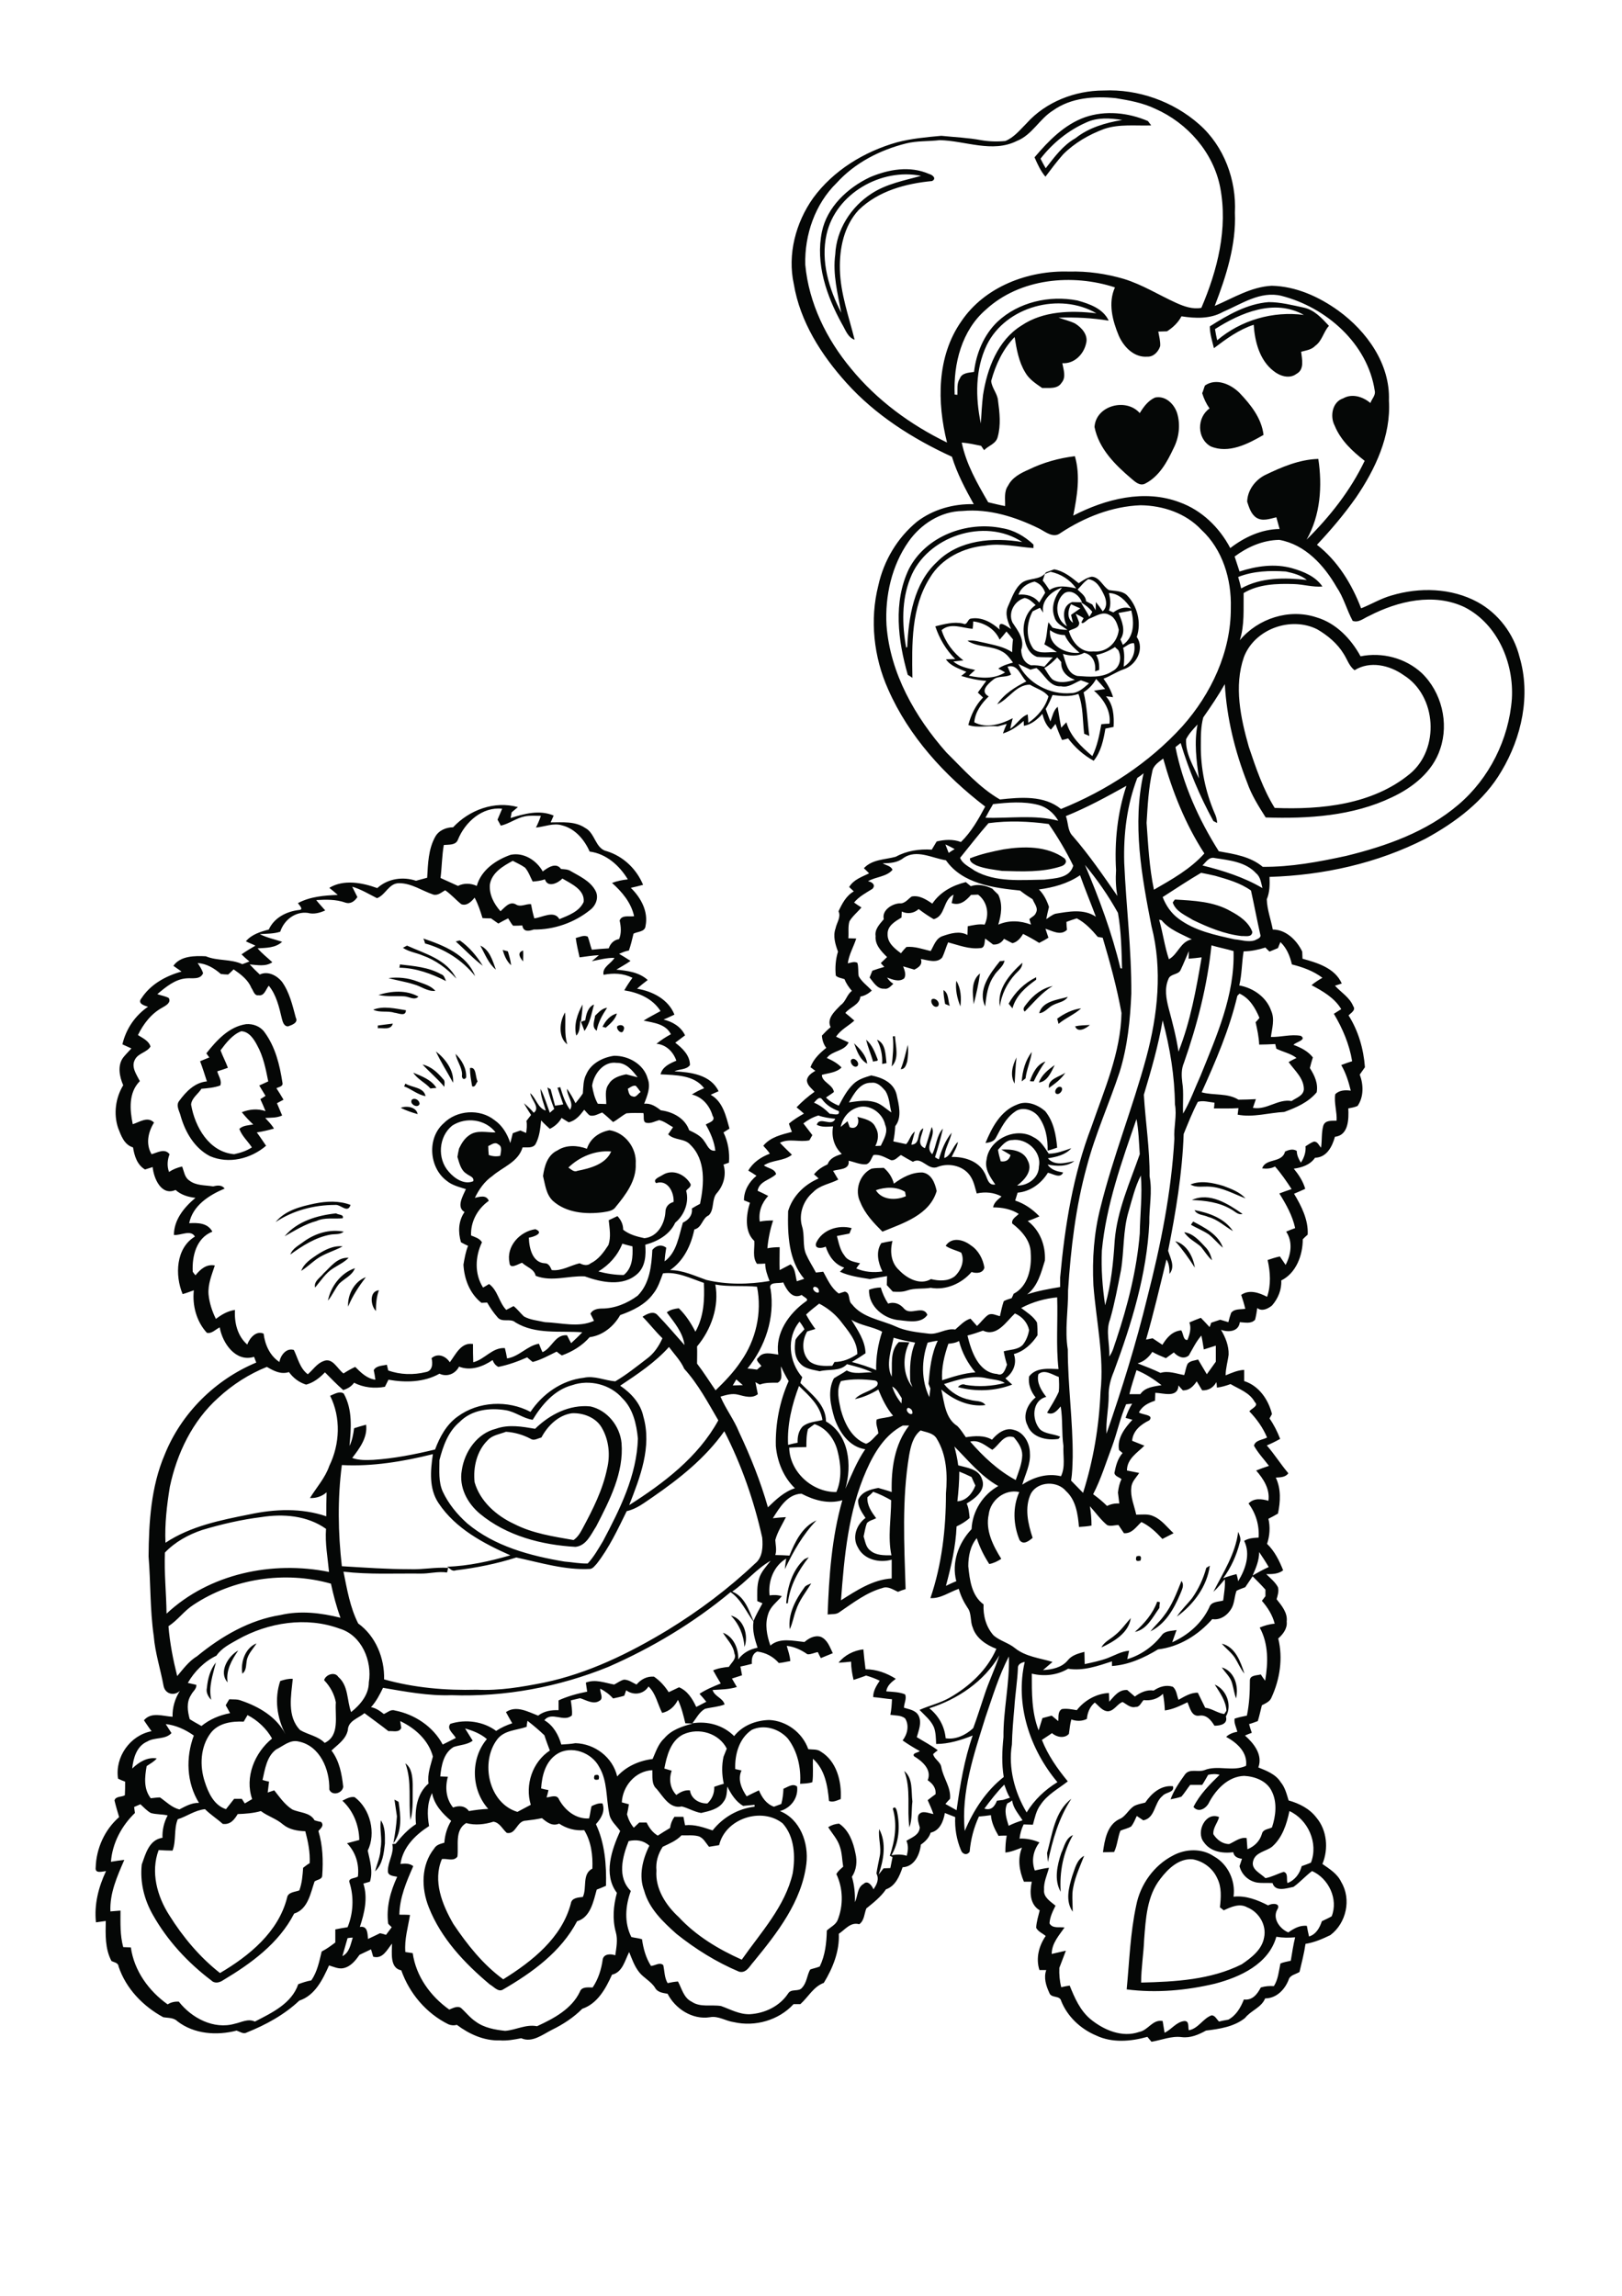 <?xml version="1.0" encoding="utf-8"?>
<!-- Generator: Adobe Illustrator 21.0.2, SVG Export Plug-In . SVG Version: 6.00 Build 0)  -->
<svg version="1.2" baseProfile="tiny" id="Layer_1" xmlns="http://www.w3.org/2000/svg" xmlns:xlink="http://www.w3.org/1999/xlink"
	 x="0px" y="0px" viewBox="0 0 595 842" overflow="scroll" xml:space="preserve">
<path fill="#050706" d="M393.3,688.1c1-2.7,1.6-6,4.4-7.5c-1.7,4.4-3.9,8.9-4.3,13.7c-0.1,2.3,0.1,4.5,0.1,6.8
	C390.7,697.1,392.1,692.2,393.3,688.1 M389.3,679.6c1.1-2.3,1.6-5.5,4.3-6.6c-3.6,6.3-5,13.6-4.5,20.8
	C386.6,689.5,387.8,684.1,389.3,679.6 M139.7,667.6c1.7,2.4,1.5,5.7,1.5,8.5c-0.4,3.5-0.8,7.6-3.6,10.2c0.7-2.8,2-5.5,2-8.4
	C140.3,674.4,139.2,671,139.7,667.6 M384.1,679.6c1.9-6.9,2.8-15.3,8.9-19.9c-4.6,7-6.9,15.1-8.6,23.2
	C384.3,681.8,384.2,680.7,384.1,679.6 M144.7,660c0.4,0.2,1.1,0.6,1.5,0.8c0.8,5,1.4,10.9-1.9,15.2c0.6-3.3,1.1-6.5,1.3-9.9
	C145.3,664.1,145,662,144.7,660 M420.1,661.1c2.3-3.4,5.8-6.5,10.2-6c0.6,2.4-2.7,2.1-3.8,3.5c-3.2,2.5-2.6,8.1-7.1,9
	c-0.8-0.5-1.6-1.1-2.4-1.6c-0.6,1.3-1.1,2.6-2,3.8c-1.2,0.8-2.7,1-4,1.6c-1,2.5-1.1,5.3-2.3,7.8c-1.4,0-2.7,0.1-4.1,0.1
	c0.6-4.4,1.5-9.9,5.9-12.1c2.5-0.9,3.5-3.8,5.8-5C417.4,661.7,418.8,661.4,420.1,661.1 M218.1,651.1c1.4-0.5,1.9,0,1.5,1.5
	C218.1,653,217.6,652.5,218.1,651.1 M331.7,649.5c3.3,2.7,2.5,7.4,3,11.2c-0.4,3.1,0,6.4-1.1,9.5
	C332.6,663.3,334.3,656.2,331.7,649.5 M148.7,646.7c2.4,1.7,2.6,5,2.7,7.7c-0.1,4.4,0.3,8.8-0.8,13.1
	C149.7,660.5,151.2,653.4,148.7,646.7 M448.2,611.5c4.7,1.4,6.3,7,5.2,11.4c-0.6-1.8-0.9-3.7-1.4-5.5
	C451.4,615,449.4,613.4,448.2,611.5 M75.9,619c0.3-3.3,1.2-6.7,3.3-9.3c-1.1,4.5-2.8,9-1.7,13.7C76.3,622.2,75.5,620.6,75.9,619
	 M83.5,617c-3.4-3.7,0.1-9.6,3.9-11.7C85,608.8,82.8,612.6,83.5,617 M448.2,602.8c5,1.2,6.9,6.7,8.3,11c-1.5-1.8-2.3-3.9-3.5-5.8
	C451.7,606,449.7,604.6,448.2,602.8 M88.9,613.8c-0.7-4.2,1-9.4,5.2-11.1c-1.3,2.1-3.2,3.9-3.6,6.4
	C90.2,610.8,90.4,612.7,88.9,613.8 M409,599.7c2.3-1.8,3.9-4.2,5.8-6.3c-0.7,5.4-6.2,8.7-10.8,10.8
	C405.1,602.1,407.3,601.2,409,599.7 M268.1,592.5c4.7,1.1,6.6,7.3,5,11.5C272.8,599.6,271.1,595.6,268.1,592.5 M424.5,587.4
	c0.2,0,0.7,0.1,1,0.2c-0.1,0.5-0.2,1.5-0.2,2.1c-2.5,3.4-4.5,7.9-9,8.8C419.8,595.4,422.9,591.8,424.5,587.4 M295,582.3
	c0.5-0.9,1.7-1.2,2.6-1.6c-2,3.2-4.4,6.2-5.6,9.8c-0.9,2.3-1.2,4.8-2.3,7C289,592,291.8,586.7,295,582.3 M433.4,579.8
	c1.2,1.6,0.1,3.3-0.5,4.9c-2.3,5.4-5.4,10.9-10.9,13.6c1.5-1.9,3.4-3.6,4.8-5.5C429.9,588.9,431.6,584.3,433.4,579.8 M442.5,575
	c0.3-0.2,1-0.6,1.3-0.8c-1,7.6-6,14.3-12.1,18.7c1.6-2.5,3.8-4.5,5.6-6.8C439.7,582.7,441.4,579,442.5,575 M416.9,570.8
	c1.5-0.5,1.9,0,1.5,1.5C416.9,572.8,416.4,572.3,416.9,570.8 M295.1,571.8c0.4-0.2,1.2-0.5,1.6-0.7c-3.9,4.9-7,10.6-7.7,16.9
	c-0.2,0-0.5,0-0.6,0C288.8,582.1,290.6,575.9,295.1,571.8 M198.6,527.2c-1.3,0.3-2.7,1.3-3.9,0.5c-2.8-1.5-5.9-2.4-9.1-2.6
	c-2.3,0.9-5,1.2-6.7,3.1c-4,3.9-5.4,10-4.8,15.4c2,7,8,12.3,14.5,15.3c6.8,3.5,14.4,4.6,21.8,5.9c1.6-1.1,2.5-2.7,3.4-4.4
	c3.7-6.9,7.3-14,8.9-21.8c1.2-4.9,0.7-10.4-1.9-14.9c-2.1-3.8-6.8-5.6-11-5.4C204.8,519,200.9,522.9,198.6,527.2 M196.3,524
	c5.3-5.2,12.6-9,20.3-8.2c6.2,1.4,10.8,7.2,11.4,13.4c0.9,10.9-4.4,21.1-9.3,30.6c-1.9,2.9-3.6,7.1-7.6,7.5
	c-12.4-0.7-25.2-4-35-12.1c-4.7-3.9-7.8-9.8-6.7-16c1-6.8,5.6-13.5,12.5-15.2C186.6,522.3,191.5,523.2,196.3,524 M137.9,480.8
	c-2-2-2.5-7.3,1.1-7.6C138.1,475.6,137.9,478.2,137.9,480.8 M318.8,473c1.4-0.5,2.8-0.8,4.3-0.8c0.6,2.1,1.5,4.1,2.7,5.9
	c2.3-0.8,4.4,0.1,5.9,1.9c2.4,2.6,6.9-1.5,8.5,2.2c-2.1,3.2-6.7,2.4-10,2C324.5,483.9,318.5,479.2,318.8,473 M127.7,479.2
	c-0.3-4.3,2.3-9.3,6.5-10.8C131.6,471.8,129.3,475.3,127.7,479.2 M120.3,477c1-5.2,4.8-10.2,9.9-11.9c-1,2.7-3.9,3.8-5.8,5.7
	C122.8,472.8,121.9,475.1,120.3,477 M118.7,467c2.6-2.4,5.1-6,9.2-5.7c-1.6,1.6-3.7,2.6-5.6,3.8c-2.8,1.7-4.6,4.6-6.7,7.1
	C115,469.9,117.5,468.6,118.7,467 M116.3,460.2c2.8-1.8,6-3.5,9.4-3.1c-3.1,1.7-6.7,2.6-9.6,4.7c-1.9,1.4-3.6,3-5.6,4.3
	C111.5,463.3,114.1,461.7,116.3,460.2 M431.1,455.2c4.2,1.1,6.6,5.7,7.2,9.7C436.1,461.5,433.8,458.2,431.1,455.2 M434.4,451.9
	c3.4,0.5,5.6,3.2,7.8,5.5c1.3,1.3,2,3,2.4,4.8c-1.6-1.4-2.7-3.3-4.1-5C438.6,455.5,435.9,454.3,434.4,451.9 M111.5,455.3
	c4.2-3,9.4-4.6,14.6-3.6c-1.4,1.2-3.3,0.8-4.9,1.1c-5.5,1-10.3,4.1-14.7,7.3C107.3,457.8,109.7,456.7,111.5,455.3 M299.4,455.8
	c2.2-4.8,8.1-6.7,13-5.4c-0.2,0.5-0.6,1.5-0.8,2c-1.5,0.3-3.1,0.6-4.6,0.9c0.7,2.5,1.1,5.1,2.8,7.2c1.2,2,3.7,2.3,5.7,2.8
	c-0.4,0.5-1.1,1.4-1.4,1.9c3,1.3,6.3,1.6,9.6,1.1c-1.6-3.2-2.5-7.3-0.4-10.4c1.3-0.3,2.7-0.6,4.1-0.8c-1,3.7-0.6,8,2.4,10.7
	c2.8,3,7.7,5.7,11.7,3.3c2.9,0.7,6.2,0.9,8.7-1c2.3-2.1,3.8-5.7,2.4-8.7c-1.9-0.9-4-1.3-5.7-2.5c2.2-3.4,6.5-2.3,9.2-0.2
	c2.8,1.8,4.5,5,5,8.2c-0.5,2.1-3,2.2-4.7,1.6c-3.6,4.2-9.4,6.8-15,5.8c-2.9,0.5-5.9,0-8.7,1c-1.7,0.6-3.5,0.5-5.2,0.4
	c-0.7-0.8-1.5-1.6-2.2-2.4c0-0.8,0.1-2.5,0.1-3.3c-2.1,0.4-4.2,0.7-6.3,1.1c-3.7-0.6-7.5-1.1-11-2.7c0.5-0.5,1.1-1,1.6-1.5
	c-3.6-1.2-5.7-4.3-6.8-7.7C301.4,457.9,298.6,458.1,299.4,455.8 M437.7,448c4.2,2.2,9.3,4.8,10.9,9.6c-1.8-1.5-3.3-3.4-5.2-4.9
	c-2.1-1.4-4.4-2.3-6.5-3.5C437,448.9,437.5,448.3,437.7,448 M104.4,453.4c4.6-5.5,12-7.7,18.9-8.4c0.8,0.6,3,0.3,2.4,1.8
	c-3.2,0.3-6.6-0.4-9.6,1C111.9,448.9,108.2,451.3,104.4,453.4 M438.2,443.8c5.3,1,11,3,14.1,7.7c-3-1.7-5.6-4.3-9.1-5.2
	C441.6,445.5,439.1,445.7,438.2,443.8 M115.4,441.4c4.4-0.9,9-1.1,13.2,0.5c-1.1,3.3-3.6-0.3-5.7,0c-7.6,0-15.4,2-21.8,6.3
	C104.6,443.9,110.2,442.5,115.4,441.4 M437.2,440.1c6.5-3,13.3,1.4,18.6,5.1c-1.7,0.5-2.8-1-4.2-1.7
	C447.2,440.9,442.1,440.3,437.2,440.1 M436.7,434.4c3.9-1.6,8.2-0.6,12,0.5c2.9,1.1,6,2.2,8.2,4.6c-4.3-1.6-8.4-4-13.1-4.3
	C441.4,435,438.8,435.7,436.7,434.4 M228.3,456.1c-1.7,4.3-4.8,7.8-8.8,10.2c3,0.8,6.2,1.3,9.3,1.3c3.2-2.5,3.4-6.8,3.2-10.5
	C230.8,456.8,229.5,456.5,228.3,456.1 M243.1,430.9c3.7-2.3,8.2-0.2,10.2,3.3c0.4,1.1-1.1,1.7-1.6,2.5c1.2,4.2-0.7,9-4,11.7
	c-2,4.4-6.5,6.9-11,8.1c0.3,3.7,0.1,7.9-2.8,10.6c-5.3,4.9-13.3,3.2-19.4,1c-6-0.3-12.1,2.1-18-0.2c-0.5-2.5-3.3-3.2-5-4.8
	c-1.3,0.4-4.5,2.6-4.6,0c-1.3-6,3.8-11.5,9.5-12.3c3.5,1.4-0.8,2.9-2.4,3.1c0.1,3.8,1.3,9.2,5.9,9.4c1.4,0,2,1.4,2.5,2.5
	c3.7,0.4,6.8-1.7,10.2-2.5c1.3,0.6,2.8,1.1,4.1,0c2.9-1.4,4.8-4.1,6.5-6.7c1-3,0.4-6.1,0.1-9.1c1.1-0.5,2.1-1,3.2-1.5
	c1.3,1.4,2.1,3,2.1,5c2.3,1.8,5,2.5,7.8,3.1c4.8-0.5,7.4-5.2,7.7-9.6c0-1.9,1.2-3.2,3-3.7c0.2-3.6-2.2-8.3-6.4-6.9
	C239.2,432.5,242.1,431.6,243.1,430.9 M321.3,436.5c2.2,3.7,7.5,3.8,11,2.2c-0.1-0.4-0.2-1.2-0.3-1.6
	C328.9,435.1,324.7,435.3,321.3,436.5 M315.6,440.9c-2.2-4.3-0.3-10.2,4.1-12.3c1.5-0.3,3-0.2,4.5-0.3c1.8,1.5,3.1,3.5,3.7,5.8
	c3.1-2.3,6.6-4.2,10.5-4.1c3.3,0.5,4.6,3.9,5.2,6.8c-2.6,8.8-12.3,11.8-19.9,14.9C320.6,448.6,317.3,445.2,315.6,440.9 M208.5,428.2
	c1,0.6,2,1.8,3.3,1.2c4.6-0.9,10.4-2.4,12.4-7.1C218.4,421.8,212.6,424.2,208.5,428.2 M215.3,421.3c1.2-3.8,4.5-6.1,8.3-6.8
	c5.8,0.9,10,6.6,9.6,12.3c0.3,6.2-3.7,11.4-7.4,15.9c-1,1.5-3.1,1.6-4.7,1.9c-6.3,0.8-13.4,0.2-18.3-4.2c-2.5-2.4-2.8-5.9-3.6-9.1
	c0.5-3.6,1.6-7.7,5.3-9.4C207.7,419.8,211.8,420,215.3,421.3 M147,406.3c2.1-0.9,5.8-0.3,6.2,2.3C151.1,408,149,407.3,147,406.3
	 M373.1,405.1c3.5-1.6,7.5,0,10.3,2.4c3.1,3.8,4,8.7,4.4,13.4c-1.2,0.4-2.3,0.8-3.5,1.1c0.1-4.4-0.7-9.1-3.5-12.7
	c-2-2.4-6-3.6-8.6-1.5c-3.3,2.3-5,6-6.9,9.5c-0.7,1.4-2.4,1.7-3.8,1.9C363.8,413.6,367,407.4,373.1,405.1 M151.1,403.3
	c1.1-0.9,2.9,0.3,2.8,1.6C153.2,406.7,150,404.8,151.1,403.3 M387.3,401c-0.8-1.1,0.9-3.1,2.1-2.2
	C390.2,399.9,388.4,401.9,387.3,401 M148.7,397.4c2.4,1.5,6.8,1.3,7.4,4.6c-2.9-0.5-5.2-2.6-7.9-3.6
	C148.4,398.2,148.6,397.7,148.7,397.4 M384.8,399c-0.6-3.3,4-4.1,6-5.6C389.3,395.8,387,397.4,384.8,399 M151.6,393.4
	c3.1,1.3,6.7,2.6,8.5,5.6c-0.5,0-1.6,0.1-2.2,0.2C156,397,153.2,395.9,151.6,393.4 M172.4,391.7c2.4-0.6,1.9,3.3,2.8,4.9
	c-0.6,0.6-0.8,2.3-2,1.8C172.8,396.2,172.4,394,172.4,391.7 M381.1,397c1-2.8,3.4-4.7,5.8-6.4C385.6,393.2,384.2,396.7,381.1,397
	 M155,390.4c3.1,0.7,5.5,2.9,7.5,5.3c0.9,0.7,0.5,1.9,0.5,2.9C160.5,395.6,157.6,393.2,155,390.4 M377.8,396.5
	c1-2.9,2.6-6.2,5.7-7.2c-1.7,2.3-3.1,4.8-4.3,7.3C378.8,396.6,378.1,396.6,377.8,396.5 M372.2,397.4c-1.8-3-0.8-6.7,0.7-9.6
	C372.5,391,372.4,394.2,372.2,397.4 M312.1,388.9c0.9-1.7,3.6,0.8,2.4,2.1C313.3,391.8,311.9,390.1,312.1,388.9 M167.1,386.5
	c2.3,2.2,4.1,5.4,3.9,8.7c-0.9,1.2-1.8,0.1-1.5-1.1C169.5,391.4,167.6,389.2,167.1,386.5 M374.8,396.6c0.3-3.9,1.3-7.7,3.7-10.8
	c-0.4,3.3-1.9,6.3-2.3,9.7C375.9,395.7,375.2,396.3,374.8,396.6 M159.9,385.6c3.5,2.7,6.7,7,6.3,11.5
	C164.1,393.2,161.7,389.5,159.9,385.6 M330.4,392.1c1.2-2.8,1.8-5.9,2.6-8.9c0.3,2,0.1,4.1-0.2,6.1
	C332.4,390.5,332,392.2,330.4,392.1 M313.3,382.6c2.1,2.1,4.5,4.4,4.8,7.5C315.4,388.6,314.3,385.4,313.3,382.6 M321.7,381.3
	c3.3,1.4,3.1,5.6,3.5,8.6c-0.4,0.1-1.2,0.2-1.6,0.3C323.8,387,323.1,384,321.7,381.3 M317.7,381.3c2.2,1.8,3.2,4.5,4.2,7.1
	c0.5,1-1.2,0.6-1.6,1C319.5,386.7,318.4,384.1,317.7,381.3 M327.5,380.1c0.2,0,0.6-0.1,0.8-0.1c0.2,3.6,1.7,8.2-1.2,11.1
	C327.5,387.4,327.9,383.7,327.5,380.1 M226.4,376.4c1.3-1,3.2-0.2,2.3,1.5C228.2,379.6,226,377.7,226.4,376.4 M80.9,385.2
	c0.8,2.2,1.9,4.2,2.7,6.4c-1.3,0.5-2.6,0.9-3.9,1.3c0.4,1.7,1.8,3.4,1.1,5.2c-2.2,0.8-4.6,1-6.9,1.2c-1.2,1.9-3.6,3.4-3.8,5.8
	c1.4,8.2,6.6,17.4,15.8,18.2c2.3-0.5,4.5-1.2,6.5-2.5c-1.5-2.3-3.7-4.2-4.6-6.8c1.4-1.3,3.4-1.3,5.1-1.6c-1.5-1.4-2.9-2.9-4.2-4.5
	c2.8-1.1,5.8-1.4,8.7-0.4c-0.6-1.5-1.2-2.9-1.9-4.4c0.5-0.3,1.5-0.9,1.9-1.2c-0.8-1.3-1.5-2.5-2.3-3.8c1.1-0.5,2.2-1,3.3-1.5
	c-0.9-4.5-1.8-9.2-4.1-13.3c-1.2-2.3-3-5-5.8-5.1C85.3,379.4,82.9,382.5,80.9,385.2 M75.7,386.3c3.7-4.7,8.3-9.8,14.6-10.7
	c2.5-0.2,5.2,0.8,6.7,2.9c4,5.4,5.6,12,6.6,18.5c0.4,1.5-1.3,1.6-2.2,2.1c0.9,1.4,1.8,2.8,2.6,4.2c-0.8,0.4-1.6,0.9-2.4,1.3
	c0.6,1.5,1.3,3,1.9,4.5c-1.9,0.9-4.1,0.8-6.2,0.9c1.1,1.2,2.3,2.4,3.2,3.9c-2.1,0.6-4.2,1.1-6.3,1.4c1.2,1.6,2.3,3.3,3.4,4.9
	c-5.6,4.8-13.7,6.8-20.6,3.8c-5.6-2.9-9-8.7-10.7-14.6c-0.4-1.8-1.9-3.9-0.6-5.6c2.5-3.4,5.7-6.8,10.2-7.2c-0.8-2.5-1.6-5-2.5-7.4
	c1.1-0.5,2.3-0.9,3.4-1.4C76.5,387.5,76,386.7,75.7,386.3 M394.4,376.4c1.8-0.4,3.6-0.4,5.4-0.5
	C398.4,377.2,395.3,378.9,394.4,376.4 M138.6,376.1c1.8-0.2,3.6-0.5,5.5-0.7c-0.7,2.5-3.6,1.5-5.5,1.7
	C138.6,376.9,138.6,376.4,138.6,376.1 M221,376.6c1.1-2.2,2.8-4.3,5.3-4.9c-0.6,2.2-2.4,3.7-4.1,5.2
	C221.9,376.8,221.3,376.6,221,376.6 M208.1,383c-3.4-2.5-2.9-8.4-0.8-11.7C207.6,375.2,206.9,379.2,208.1,383 M387.8,373.6
	c2.6-1.9,5.6-3.4,8.8-3.8c-2.5,2.3-5.7,3.5-8.3,5.7C388.2,374.9,387.9,374,387.8,373.6 M218.3,372.5c1.3-1.2,2.5-2.7,4.4-2.9
	c-1.7,2.6-3.3,5.3-3.8,8.4C216.9,376.7,218.1,374.4,218.3,372.5 M211.4,379.8c-1-3.9,0.4-8,2.3-11.4c0,2.2-0.4,4.3-0.6,6.4
	c0.4-0.2,1.2-0.5,1.6-0.6c0.3-2.2,1-4.9,3.2-5.8c-0.9,3.3-1.5,6.9-3.5,9.7c-0.5-1.3-0.9-2.5-1.5-3.8
	C212.6,376.3,212.8,378.4,211.4,379.8 M136.9,370.3c3.8-1.5,8.1-0.4,12,0.2c0,2.5-2.9,1-4.3,0.9
	C142.1,370.6,139.3,371.5,136.9,370.3 M341.8,366.5c1.3-0.8,3.3,1.2,2.3,2.5C342.7,370,341.1,367.7,341.8,366.5 M381.2,371.6
	c1.2-4.5,6.8-4.9,10.5-6c-1.1,1.8-3.4,2-5.2,2.9C384.6,369.3,383.4,371.4,381.2,371.6 M346.1,363.1c2,1.2,1.6,3.9,2.3,5.8
	c-0.4-0.2-1.3-0.5-1.7-0.7C346.4,366.5,346.1,364.8,346.1,363.1 M138.8,364.9c4.8-1.5,10.2-1.9,14.7,0.6c-1.5,1.5-3.4,0-5.2-0.1
	C145.2,365.2,142,365.6,138.8,364.9 M376.7,368c2.4-3.1,5.6-5.6,9.5-6.4c-4.1,2.4-7,6.1-10.3,9.4C374.8,369.9,376.1,368.9,376.7,368
	 M350.8,359.7c1.7,2.7,1.9,6.3,1.5,9.4C351.1,366.1,350.4,362.9,350.8,359.7 M380.1,358.4c0,0.2,0,0.7,0,0.9
	c-3.8,2.7-7.4,5.8-8.7,10.5c-0.5-0.6-0.9-1.1-1.4-1.7C372.3,363.9,375.8,360.5,380.1,358.4 M142.5,358.7c3.5-0.4,7.1-0.1,10.5,1.2
	c2.3,0.9,5,1.5,6.7,3.5c-2.9,0.3-5.2-1.7-7.9-2.4C148.7,360,145.6,359.6,142.5,358.7 M357.2,368.3c-0.4-3.8-1.1-8.6,2.3-11.3
	C359,360.8,358.1,364.6,357.2,368.3 M366.8,369.2c-1.2-6.5,3.7-12,8.2-16.1c0.1,1.9-1.5,3-2.6,4.2
	C369.4,360.6,367.3,364.8,366.8,369.2 M146.7,353.7c5.2,0.6,10.5,1,15.1,3.6c1.1,0.3,1.4,1.5,1.8,2.5c-5.3-2.7-11-4.8-17.1-4.9
	C146.6,354.6,146.7,354,146.7,353.7 M366.8,352.5c0.4,0,1.3-0.1,1.7-0.2c-0.5,2.4-2.8,3.6-3.9,5.6c-2.3,3.3-2.8,7.3-3.2,11.2
	C358.5,363,363.2,357,366.8,352.5 M191.9,352.6c-1.1-1.3-2.4-3.2,0-4C192,349.9,191.9,351.2,191.9,352.6 M184.4,348.4
	c0.5,0.1,1.4,0.4,1.9,0.5c0.5,1.7,1,3.3,1.2,5.1C185.8,352.5,185,350.4,184.4,348.4 M176.2,346.8c3.4,1.5,4.5,5.5,5.7,8.8
	C179.2,353.4,177.9,349.9,176.2,346.8 M147.8,347.6c0.4-0.2,1.1-0.6,1.5-0.8c6.6,3,14.6,5,18.1,12.1c-3.4-3.7-7.6-6.8-12.4-8.5
	C152.7,349.4,150,349.1,147.8,347.6 M167.2,345.3c0.5-0.2,1-0.3,1.5-0.4c3.4,2.4,6.2,5.7,8.4,9.3
	C173.5,351.5,170.5,348.2,167.2,345.3 M155.3,344.2c7.4,2.5,16,5.9,19,13.8c-4.7-5.9-11.2-10-18.4-12
	C155.8,345.4,155.5,344.6,155.3,344.2 M430.6,330.4l0.4-0.5c6.9,0.4,14.3,0.7,20.5,4.3c3.2,1.7,6.6,4,7.9,7.6
	c-0.2,2.1-2.5,1.4-3.9,1.5c-6.3-0.7-12.3-3.2-17.9-5.9c-2.7-1.7-6.3-3.1-7.4-6.4L430.6,330.4 M368.1,311.5c7.5-1.2,16-1.3,22.4,3.3
	c1.2,1.3,0.1,2.5-1.2,2.9c-7,2.3-14.4,1.9-21.7,1.7c-3.2-0.5-6.4-0.8-9.4-2c-1.1-0.6-2.5-1.2-2.4-2.6
	C359.8,313.2,364,312.3,368.1,311.5 M397.5,253.9c1.3,5.3,1.4,10.7,2.1,16c-0.5-0.2-1.4-0.6-1.9-0.8c-0.6-4.9-0.3-9.9-2.1-14.6
	c-3.1,1.1-6.3,0.8-9.5,0.4c-0.7,1.7-1.5,3.5-2.5,5.1c0.6,1.6,1.1,3.1,1.7,4.6c0.8-1.9,1.1-4.1,2.7-5.4c0.4,2.6,0.8,5.2,1.3,7.7
	c0.6-0.7,1.3-1.4,1.9-2c1.4,5.2,5.5,9,9.5,12.4c1.8-3.7,2.6-7.7,3.3-11.7c0.8-0.1,2.3-0.2,3-0.2c0.6-4.7-2.2-9.1-5.7-12.1
	c1.4-0.2,2.7-0.4,4.1-0.6c-1.1-1.3-2.2-2.5-3.3-3.7C400.9,251.2,399.3,252.7,397.5,253.9 M369.6,244.5c0.4,1,0.9,1.9,1.3,2.9
	c-2,1.2-4.8,0.3-6.6,1.9c-1.9,1.5-5,4.3-1.6,6.1c-2.6,2.5-5,5.7-5.3,9.5c4.5,2.4,9.9,0.7,14.1-1.5c-0.3,1.3-0.7,2.6-0.9,3.9
	c2.3-1.5,3.8-4.4,6.4-5.3c0.1,0.8,0.2,2.3,0.2,3.1c3.4-2.3,6.3-5.7,7.4-9.7c-1.5-2.1-4.5-2.9-6.8-4.3c-5.1,0-7.7,5.3-12,7.2
	c2.5-3.8,6.7-6.4,10.7-8.4C374.3,247.8,373.4,243.4,369.6,244.5 M373.6,243.5c3.3,7.1,11.6,11.4,19.3,10.7c2.7,0,4.7-2,6.6-3.6
	c-1-0.4-2-0.8-3-1.1c-2.4,0.9-4.5,2.8-7.2,2.2c-4.4,0.3-6.1-4.4-9.1-6.7c-0.5,0.1-1.6,0.4-2.2,0.6
	C376.5,244.9,375.1,244.2,373.6,243.5 M383.1,245c1,1.4,1.7,3,3,4.2c2.5,1.6,5.6,0.9,8.2,0.1c-2.9-1-5.2-3.2-5-6.5
	c-0.5-0.6-1-1.2-1.5-1.7C386.4,242.6,384.9,244,383.1,245 M409,237.3c-2.1,1.4-4.4,2.4-6.9,2.9c1,1.7,1.2,3.6,1.1,5.5
	c-0.4,0.1-1.1,0.4-1.5,0.5c0.4-3-0.8-6.1-4-6.8c-2.4,1.4-5.3,1.2-7.8,0.4c1.1,3,1.5,7.2,5.3,8.1c4.3,0.3,9,0.8,12.8-1.7
	c2.9-1.4,3.6-5.1,2.2-7.8C409.8,238.1,409.3,237.6,409,237.3 M412,237.6c0.6,2.2,0.4,4.6,0.2,6.9c3.1-1.8,4.5-5.2,3.8-8.6
	C414.5,235.7,413.3,236.9,412,237.6 M385.2,231.1c-0.7,5.7,5.9,8.9,10.8,8.3c-2.2-1.9-4.3-3.9-5.4-6.5
	C388.6,232.9,386.8,232.3,385.2,231.1 M357,227.9c0,0.7-0.1,2.1-0.2,2.7c-3.8-0.2-8-2.4-11.4,0.5c1.4,4.5,4.3,8.3,8,11.1
	c-0.9,0.1-2.8,0.3-3.7,0.4c2.3,1.9,5.2,2.5,8,3.1c-0.6,0.5-1.7,1.6-2.3,2.1c4.5,1,9.3,1.3,13.3-1.2c-0.6-0.4-1.9-1.1-2.5-1.4
	c1.6-1.1,3.5-1.7,5.4-2.2c-1.1-1.5-2.2-3.1-3.9-4c-3.9-2.3-9-1.5-12.8-4c2.2-0.4,4.4,0.4,6.5,0.8c3.4,0.8,6.9,1.4,9.9,3.4
	c0-1.6,0.1-3.2,0.3-4.7c-0.8-1-1.6-2-2.4-2.9c-0.8,1-1.6,2-2.5,3C365,230.7,361.2,228.4,357,227.9 M399.8,226.8
	c-0.9,0.2-2.7,2.6-3.1,1.4c0.2-0.4,0.6-1.1,0.8-1.5c-0.9-0.6-1.9-1.1-2.9-1.6c0.5,1.1,0.9,2.2,1.3,3.3c0,2.1-2.4,2.1-3.8,3
	c1.1,4,4.4,8.1,9,7.5c4.8,0.5,8.8-3.2,9.3-7.9c-0.5-2.1-1.3-4.6-3.5-5.5C404.5,224.1,402,226,399.8,226.8 M410.3,224.8
	c1.3,3,2.8,6.7,0.7,9.7c0.3,0.7,0.6,1.3,0.9,2c4.2-2.9,4.2-8.2,3.1-12.6C413.4,224.3,411.8,224.5,410.3,224.8 M392.9,221.6
	c-1.2,2.2-1.6,5.2,0.7,6.8c-0.2-1-0.5-1.9-0.7-2.9c1.1-0.8,2.3-1.6,3.4-2.4C395.2,222.7,394,222.1,392.9,221.6 M396.5,220.9
	c1,1.8,2.2,3.5,3.1,5.3c0.4-0.6,0.7-1.2,1.1-1.8C399.5,222.9,398.1,221.8,396.5,220.9 M371.4,228.3c2,3,4.6,6.3,3.2,10.1
	c0.1,2.5,1.1,4.7,3.6,5.6c1.7-0.1,3.3,0.1,4.9,0.5c1-1.1,2-2.3,3.1-3.4c-1.9-0.1-3.9,0-5.8-0.2c-2.9-1.1-4.2-4.1-4.6-7
	c-1-4.4,0.3-9.4,4.1-12c-1.2-1.1-2.3-2.3-4-2.6C372.2,220.3,369.7,224.6,371.4,228.3 M406.8,217.5c0.5,2.1,0.8,4.3,0,6.4
	c0.4,0.2,1.2,0.5,1.6,0.7c1.9-1.4,4.2-2.3,6.5-1.4C413,220.4,410.5,217.6,406.8,217.5 M390.5,217.5c-3.9,3-3.4,9.7,0.9,12.2
	c-1.5-3-1.9-7.5,1.9-8.9c0.9,0,2.7,0.1,3.6,0.1C396,218.4,393.1,216,390.5,217.5 M382.7,224.7c-0.3-0.4-0.9-1.3-1.2-1.8
	c-0.7,0.3-2.1,1-2.7,1.3c-2.3,4.3-2.6,9.8,0.3,13.8c2.3,2.1,5.8,0.9,8.6,1.2c-1.5-1.1-3-2-4.6-2.9c1-2.6,0.9-5.4,1.5-8.1
	c0.5,0.7,1,1.3,1.5,2c1.8,0.5,3.6,0.8,5.5,0.8c-1.8-1.3-4.2-2.3-4.8-4.7c-1.4-3.8,0.2-7.8,2.8-10.8
	C385.5,216.9,381.8,220.4,382.7,224.7 M373.6,218.1c2.9-0.3,5.8,0.5,7.6,2.9c0.7-1.2,1.5-2.4,2.2-3.6c-0.6-1.9-1.9-3.4-3.9-4.1
	C376.8,213.9,374.5,215.5,373.6,218.1 M395.3,216.2c1.2,1.3,3,2.3,3.1,4.3c0.8,0.4,1.5,0.8,2.3,1.2c0.4,0.7,0.8,1.4,1.2,2.1
	c0-0.7,0.1-2.2,0.1-3c0.9,1.1,1.7,2.2,2.5,3.4c1.8-1.6,1.4-4.1,0.5-6c-1.2-2.5-2.7-5.4-5.8-5.8C397.6,213.4,396.6,214.9,395.3,216.2
	 M383.3,210.5c-0.2,0.6-0.6,1.8-0.8,2.4c0.9,1.1,1.7,2.3,2.5,3.5c3-2,6.5-1.3,9.8-0.6c-2.3-3.2-5.6-5.3-9.4-6.1
	C384.8,209.9,383.8,210.3,383.3,210.5 M383.7,209.9c1-0.4,2-0.7,3-1.1c3.5,0.6,6.3,2.9,9,5.1c1.5-1,3-2.1,4.8-2.4
	c3,0.2,4,3.6,6.3,4.9c2.2,0.4,4.7,0.2,6.5,1.8c3.9,3.9,5.5,10.1,3.7,15.4c3,4.4-0.2,10.4-4.9,11.9c-2.6,0.9-4.8,2.5-7.3,3.4
	c1.5,2.1,2.8,4.3,3.5,6.8c-0.6-0.1-1.9-0.3-2.6-0.3c2.8,3,3,7.3,2.8,11.2c-1,0.2-2,0.4-3,0.6c-0.7,4.1-1.6,8.5-4.3,11.8
	c-3.7-2-6.9-4.9-9.4-8.2c-0.5,0.2-1.6,0.5-2.2,0.6c-0.9-1.9-1.7-3.9-2.4-5.9c-0.6,0.7-1.1,1.4-1.7,2.1c-1.7-1.5-2.6-3.6-3.1-5.8
	c-1.8,2-4,3.9-6.8,4.4l-0.1-1.8c-2.2,2-4.7,3.7-7.6,4.6c0.4-1.2,0.9-2.4,1.4-3.5c-0.8,0.2-2.5,0.7-3.3,0.9
	c-3.6-0.4-7.3,0.7-10.8-0.5c1-3.8,2.7-7.3,5.4-10.1c-0.6-0.6-1.3-1.2-1.9-1.8c1-1.4,2.1-2.9,3.1-4.3c-3.2-0.2-6.2-0.9-9.2-1.8
	c0.5-0.4,1.4-1.1,1.9-1.5c-2.7-1.2-5.8-2.1-7.5-4.6c0.9,0,2.6-0.1,3.4-0.1c-3.4-3.4-5.8-7.5-7.3-12c3.3-0.8,6.8-1.8,10.2-1
	c1.5,0.8,1.6-1.5,2.7-1.8c4-0.8,7.9,1.4,10.7,4c-0.8-4.1,2.8-1,4.2-0.2c-1.2-2.6-2.4-5.6-1.1-8.4c1.4-3,2.4-6.5,5.1-8.6
	C377.5,211.8,381.6,212.9,383.7,209.9 M333.9,212.1c-3.2,8-3,17-1.5,25.4l0.4-0.2c0.5-11.1,2.4-23.3,10.9-31.2
	c8.1-8.2,20.6-9.1,31.3-7.3C361.2,189.6,339.8,196.7,333.9,212.1 M333.4,208.7c6.2-12.1,21.3-17.7,34.2-15c4.4,0.7,8.3,3,11.5,6
	c0,0.3,0,0.9,0,1.3c-5.9-0.4-11.8-1.9-17.7-0.9c-8,0.7-16.1,4.7-20.3,11.8c-6.9,10.9-6.6,24.3-6.4,36.7c-0.4-0.3-1.3-0.9-1.7-1.1
	C329.4,234.9,327.6,220.8,333.4,208.7 M418.1,151.5c1.4-2.3,3.1-4.6,5.6-5.7c3.8-0.8,7,2.3,8.1,5.7c1.3,4.3,0.7,9-1.3,12.9
	c-2.4,5.1-5.3,10.4-10.5,13c-1.9,0.9-3.6-0.7-4.9-1.8c-6-5.1-12-11-13.6-19C402,148.7,413.1,145.8,418.1,151.5 M442,141.4
	c4.1-2.9,9.5-0.5,12.7,2.7c4.1,4.3,8.1,9.3,8.8,15.4c-5.7,3.3-12.8,7-19.4,4.2c-5.1-2.9-5.1-10.6-0.4-13.9c-1.2-1.7-2.1-3.6-2.7-5.6
	C441.3,143.6,441.7,142.1,442,141.4 M445.7,120.7c0.2,1.4,0.5,2.7,0.8,4.1c8.7-7.4,20.5-10.8,31.8-9.3
	C467.5,109.4,455.1,114.7,445.7,120.7 M443.8,119.7c6.6-4.2,13.7-8.3,21.6-8.9c4.3,0,8.6,1.1,12.8,2c3.9,0.8,6.7,3.9,9.3,6.7
	c-2,2.2-2.5,5.5-5,7.3c-1.4,1.5-3.4,1.7-5.2,2.2c0.3,2.7,1.3,6.5-1.7,8.1c-2.6,2-6.2,0.8-8.5-1.1c-5.1-4-6.8-10.8-7.2-16.9
	c-5.5,1.8-10.1,5.2-14.6,8.6C444.7,125.1,443.8,122.5,443.8,119.7 M303.2,86c-2.2,9.8,0.9,20,5.4,28.7c-1.3-7-3.2-14.2-2.2-21.4
	c0.4-9,5.7-17.4,13.3-22.3c5.5-3.6,12-4.8,18.2-6.5C323.3,61.5,306.5,71,303.2,86 M319.1,65c6.8-2.9,14.7-4.3,21.7-1.2
	c1.3,0.3,2.9,1.7,1.1,2.6C332.3,67.3,322.2,70,315,77c-5.4,5.8-7.1,14.1-6.9,21.8c0.2,8.9,3.3,17.3,5.4,25.8
	c-2.6-0.9-3.4-3.8-4.7-5.9c-5.6-10.2-9.7-22-7.3-33.7C303.4,75.9,310.9,68.9,319.1,65 M398.5,44.9c-6.6,2.9-12.4,7.6-16.8,13.3
	c0.6,1.2,1.2,2.3,1.9,3.5c3.2-4.1,6.3-8.4,10.9-11c4.9-3.9,11.1-5.7,17.2-6.7C407.2,43.3,402.6,43,398.5,44.9 M398,43
	c7.5-2.6,15.9-1.7,23.1,1.4c0.3,0.4,0.9,1.2,1.2,1.6c-5.8,0.2-11.7-0.6-17.3,1.3c-5.6,2.1-10.8,5.1-15,9.3c-2.3,2.6-4.4,5.4-6.5,8.2
	c-1.8-2.1-2.9-4.6-4-7.1C384.6,51.7,390.4,45.7,398,43 M127.5,710.8c-0.6,2.2-1.3,4.4-1.9,6.6c2.6-1.3,3-4.3,3.8-6.8
	C128.9,710.6,128,710.7,127.5,710.8 M425.7,689c-5,6.3-5.4,14.7-6,22.4c-0.2,5.2-1.1,10.5-1.1,15.7c12.5-0.3,25.5-1,36.9-6.7
	c3.5-2.4,7.4-5.3,8.2-9.8c1-4.6-1.9-9.4-6.2-11.1c-2.8-1.6-6-0.1-8.6,1.1c-0.3-0.3-1-0.8-1.4-1.1c0.4-3.6,0.7-7.4-1-10.7
	c-1.6-3.6-5.1-6.2-8.9-6.9C432.6,681.4,428.5,685.3,425.7,689 M185.9,672.2c-1.6-1.4-2.6-3.8-4.9-4.1c-3.2,1-6.7,1.4-10,0.5
	c-4.3,2.6-2.7,8.2-3.2,12.3c-1.4,1.9-3.8,0.6-5.7,0.9c-3.4,8,0.1,16.7,4.2,23.8c5.1,7.6,10.9,14.9,18.3,20.3
	c10.6-6.6,21.5-15.2,24.8-27.8c0.3-2.1,2.7-2.2,4.4-2.4c1.6-3.4-0.4-8.4,3.5-10.4c0.2-4.8-0.4-9.9-3-14.1c-3.3,0.3-6.5-0.6-9.2-2.4
	c-2.5,1.1-4.5-0.5-6.3-2c-1.9,0.4-3.9,0.7-5.8,0.9C189.5,667.7,189.4,672.9,185.9,672.2 M263.8,676.7c-1.2,0.2-2.4,0.4-3.7,0.6
	c-1.2-1.4-2.1-3.4-4-3.9c-2-0.5-4.1-0.2-6.1-0.3c-1.9,2-4.4,3-6.9,4.2c-1.7,2.6-2.6,5.6-2.3,8.7c-0.5,6.7,3.5,12.8,8.2,17.1
	c6.4,6.9,14.6,11.8,23.1,15.6c7-10,15.9-19.5,18.7-31.7c1-6.2,0.7-13.4-3.7-18.3C279.4,662.6,266.1,666.9,263.8,676.7 M473,664.2
	c-1,4.8-2.6,9.8-6.4,13.1c-2.2,1.7-6.1,2-6.9,5.2c-0.9,3.1,2.7,4.5,4.5,6.3c2.3-0.4,4.4-1.6,6.7-2.3c1.8,0.5,0.9,2.8,1.4,4.1
	c2.8-1.1,4.5-3.5,5.2-6.2c1.1-0.4,2.3-0.8,3.4-1.3C483.7,675.9,479.8,667.3,473,664.2 M65.2,667.2c-1.5,3.7-0.5,7.8-1.9,11.5
	c-1.7,0-3.4-0.1-5.1-0.2c-3,8-0.6,16.9,3.9,23.9c5,8,11.2,15.4,18.6,21.2c10.7-6.3,21.4-15,24.6-27.6c0.3-2.1,2.9-2.1,4.5-2.7
	c1-2.7,1.2-5.5,1.4-8.3c0.8-0.6,1.5-1.2,2.4-1.7c0.2-4-0.6-7.9-1.6-11.7c-2.9-0.1-5.9-0.6-8.2-2.5c-2.4-2.1-5.6-3-8.1-4.9
	c-2.8,0.8-5.7,1-8.5,1.1c-1.2,2-2.7,4-5.5,3.6c-2.1-1.9-4.5-3.4-6.5-5.4C71.4,663.9,68.5,666.2,65.2,667.2 M369.5,661.4
	c-1.3,2.7-0.3,5.5,0.5,8.2c1.6-0.8,3.4-1.5,5.1-2c-1.4-2.3-3.5-4.5-3.8-7.3C370.7,660.8,370.1,661.1,369.5,661.4 M361.1,663.3
	c2.5,0.8,3.8-0.8,4.6-2.9c0.6-0.1,1.7-0.2,2.3-0.3c0.8-0.3,1.7-0.5,2.5-0.8c-1-1.5-1.5-3.2-2.1-4.8
	C365.8,657.1,363.4,660.2,361.1,663.3 M228.1,661c0.6,0.2,1.9,0.5,2.6,0.7c-0.2,1.2-0.4,2.5-0.7,3.7c0.5,1.8,1.3,3.5,2.5,4.9
	c0.5-0.5,1.5-1.4,2-1.9c0.7,0,2,0,2.7,0c0.9,1.9,2.2,3.7,4.1,4.8c1.5-1,3-1.9,4.5-2.8c0.2-1.5,0.7-2.8,1.6-4.1c1.1,0,2.2,0,3.3,0
	c0.2,1,0.4,2,0.6,3.1c3.5-0.4,6.8,0.8,10.1,1.9c3.8-4.8,9.3-8,15.4-8.7c0-0.2,0-0.5,0-0.7c-1.4,0.1-2.8,0.3-4.2,0.4
	c-2.7-1.6-4.4-4.3-5.8-7.1c-0.2,1.9-0.1,4-1.4,5.6c-1.8,2.7-5.2,3.4-8.2,4.1c-2.5-0.4-4.7-1.8-7.1-2.4c-4.4,1-6.8-3.6-9.2-6.4
	c-2-1.7-1.5-4.6-1.6-6.9C233,649.5,228.4,655.1,228.1,661 M204.3,643.3c-4.2,2.7-5.5,7.9-5.8,12.6c0.7,0.2,2,0.5,2.7,0.6
	c-0.2,0.9-0.4,1.8-0.7,2.7c1.5-0.1,3.8-1.3,4.6,0.8c2.2,4,6.2,7.2,11,6.9c0.4-1.5,0.5-3,0.9-4.5c1.2-0.6,2.6-1.2,4-1
	c1.1,2.9-0.5,5.5-2.4,7.6c3.3,7,3.9,15,3.7,22.6c-1.1,0.5-2.3,1-3.4,1.4c-1.2,4.3-2.3,10.2-7.2,11.6c-5.9,11.2-16.4,18.8-27.1,25
	c-1.8,1.2-3.4-1-4.9-1.8c-9.3-7.8-17.9-16.9-22.4-28.3c-2.8-7-2.9-15.5,2-21.6c0.8-1.4,2.4-1.7,3.7-2.1c0.2-2.8,1-5.6,2.5-8
	c-3.2-2.7-6.2-5.9-7-10.2c-1.9,3.8-1.8,8.1-1.1,12.1c-5,3.2-9.6,7.7-10.5,13.9c1.6-0.2,3.3-0.3,4.7,0.8c-2.5,5.7-5,11.5-5.1,17.8
	c1,0,2.9,0,3.9,0.1c-0.7,4.5-2.1,8.9-1.7,13.6c0.7,0.1,2,0.3,2.7,0.4c1.2,8.5,6.5,15.8,13.4,20.7c1.3-0.5,3-1.5,4.3-0.6
	c1.8,1.6,3.3,3.6,5.4,5c3.1,2.3,7.1,3,10.8,3.4c4-0.3,7.6-2.5,11.7-1.7c6.1-2.8,12.7-6.3,15.7-12.6c0.7-2,3-1.6,4.7-1.6
	c2.1-3.1,3.2-6.7,3.7-10.3c0.4-2.1,3-2.1,4.6-1.5c0.4-2.8,1-5.7,0.2-8.5c-1.3-4.7-0.9-9.7,0.4-14.4c-5.1-6.8-1.9-15.8,1.2-22.7
	c-1.4-2-3.6-3.7-4-6.3c-1.2-5.8-0.6-12-3.7-17.2C217.1,642.8,209.6,639.9,204.3,643.3 M250.6,636.1c-4.6,2.3-6,7.8-6.9,12.5
	c0.9,0.3,1.8,0.5,2.7,0.8c-1.1,3.1-0.6,6.5,1.7,8.9c1.5-1.1,3.1-1.9,5-1.7c0.4,3.1,3.4,4.9,6.4,4.8c1.7-1.6,2.6-3.7,2.5-6.1
	c1.2-0.4,2.3-0.8,3.5-1.1c-0.7-3.3-0.8-6.6-0.1-9.9c0.4-1,0.8-2,1.2-3C263.8,635.7,256.4,633.4,250.6,636.1 M170.6,633.9
	c0.9,1.5,1.9,3,2.8,4.5c-2,1.5-4.6,1.5-7,2.3c-3.7,2.2-4.5,6.8-4.9,10.8c0.7,0,2.1,0.1,2.8,0.1c-1.1,3.9-0.7,8.1,1.9,11.3
	c2.1-0.8,4.4-0.7,5.8,1.3c2.3-0.4,4.7-0.7,7.1-0.8c-6.3-7-6.6-18.4-0.5-25.6C176.3,635.8,173.4,634.7,170.6,633.9 M60.8,632.3
	c0.7,1.1,1.4,2.2,2.1,3.3c-2.3,2.5-6.1,1.4-8.9,3.1c-3.9,1.7-5.1,6.1-5.5,9.9c2.4-2.3,5.5-4.3,9-3.7c-1,1.2-2.4,1.9-3.7,2.8
	c-0.7,4-1.2,8.3,1.5,11.8c1.1-0.1,2.3-0.3,3.4-0.3c2.3,1.6,4.3,3.7,7.1,4.4c2.3-1.2,4.6-2.5,7.2-2.4c-4.6-7.4-4.9-16.7-1.9-24.7
	C68,634.3,64.5,632.7,60.8,632.3 M193.5,631.1c-0.1,0.5-0.3,1.6-0.3,2.2c-3.7,1.3-8.2,1.2-10.8,4.6c-6.3,8.3-3.2,23.4,7.4,26.6
	c1.6-0.9,3.3-1.7,4.9-2.6c-2.2-7.3,0.6-15.7,7-19.9c-0.7-1.9-1.4-3.7-2-5.6C197.7,634.5,195.7,632.8,193.5,631.1 M127.6,634.5
	c-0.7,3.4-3.7,5.3-6,7.5c2.9,3.8,3.8,8.6,4.3,13.3c-0.3,2.4-4.1,3.5-5.1,1c0.2-7.3-3.4-16-11.2-17.6c-3.2-0.8-5.6,1.6-8.3,2.9
	c-3.5,2.6-4.1,7.3-5,11.2c0.6,0.2,1.8,0.5,2.4,0.6c-0.2,1.3-0.3,2.7-0.5,4c0.6-0.2,1.8-0.6,2.4-0.8c2,2.5,3.8,5.2,6.6,7
	c2.8,1.3,6.5,1,8.2,4c0.6,0.2,1.8,0.5,2.4,0.6c1.2,1.3-0.1,2.3-1,3.3c1.6,5.3,1.8,10.9,1.4,16.3c0,1.5-1.8,1.5-2.8,2.2
	c-1.5,4.3-2.4,10.2-7.5,11.8c-5.6,10.9-15.8,18.3-26,24.4c-1.3,0.9-3.1,1.4-4.4,0.1c-8.6-6.5-16.1-14.6-21.4-24
	c-3.2-5.6-4.8-12-4.1-18.5c1.4-3.9,2.7-9.1,7.6-9.8c-0.1-2.8,0.5-5.6,1.9-8.2c-2-0.5-4.2-0.3-6.2-0.9c-1.4-0.8-2.6-2.1-3.8-3.2
	c-0.8,0.3-1.5,0.7-2.3,1c0.1,0.6,0.2,1.7,0.3,2.2c-4.9,4.7-8.3,11.1-8.8,17.9c1.6-0.3,3.3-0.5,4.9-0.7c-2.6,6-5.4,12.2-5.1,18.9
	c1.2-0.1,2.5-0.2,3.7-0.3c0,4.5-0.2,9,1,13.4c0.7,0,2.1,0.1,2.8,0.1c1.2,8.6,6.6,16,13.5,20.9c1.2-0.8,2.7-1.1,4.1-1
	c4.7,6,12.8,10.3,20.5,8.1c2.4-0.5,4.9-2,7.4-0.8c6.2-3.2,13.5-6.6,15.9-13.7c1.6-0.6,3.1-1.1,4.8-1.4c2.2-3.2,2.9-6.9,3.8-10.6
	c1.8-0.9,3.4-2.1,5-3.3c0-1.6,0-3.2,0-4.8c1.5-0.3,3-0.6,4.5-0.8c2.1-5.1,2.4-11.1,0.7-16.4c-0.6-1.7,2.2-1.5,3.1-2.2
	c0.5-4.5-0.8-8.9-4-12.2c1.5-0.4,3-0.8,4.5-1.2c-0.1-5.4-2.2-10.7-6.2-14.4c1.4-0.7,2.9-1.6,4.5-1.3c5.8,4.3,7.9,13.3,4.8,19.6
	c0.8,3.7,2,7.6,0.8,11.4c-0.6,0.2-1.8,0.5-2.4,0.7c1.7,5.3,0.4,10.8-1.3,15.9c2.9-0.5,2.8,2.4,3,4.4c1.5-0.7,3-1.4,4.4-2.1
	c0.6,0.1,1.7,0.4,2.2,0.6c0.7-0.9,1.4-1.9,2.1-2.8c-0.3-0.3-1-0.9-1.3-1.3c-0.8-5.9,0.8-11.8,3.3-17.2c-1.3-0.3-3.6-0.3-3.4-2.3
	c0-3.3,2.4-6.5,1.6-9.7l1.2-0.1c2.2-2.7,4.5-5.3,7.5-7.2c-0.5-5.3,0.3-11.2,4.6-14.9c-0.5-3.5,0.8-6.7,1.6-9.9
	c-1.6-6-6.5-10.4-12-13c0.1,0.6,0.3,1.9,0.4,2.5c-0.8,1.9-3.1,1-4.7,1.2c-2.9-2.3-5.9-4.4-8.8-6.6
	C131.4,630.2,127.7,631.1,127.6,634.5 M90.8,629c-0.5,0.8-0.9,1.6-1.4,2.4c-4.4-0.2-9.4,0.5-12.2,4.3c-3.7,5-4,11.9-2.1,17.7
	c1.3,4.1,3.4,8.7,7.8,10.1c1-1.3,2-2.5,3-3.8c0.7,0,2.1,0,2.8,0c0.4,0.6,0.7,1.1,1.1,1.7c0.9-0.5,1.8-1.1,2.7-1.6
	c-2.8-8,0.9-17,7.3-22.2C97.8,634,94.5,630.9,90.8,629 M237.9,618.5c-1.8,2.9-5.5,3.4-8.2,1.4c-0.2,0.5-0.5,1.5-0.7,2
	c-1.3,0.4-2.7,0.7-4.1,1c-1.3-1.5-3-2.7-4.7-3.6c-0.2,1.4,1.3,3.5-0.2,4.4c-2.3,1.6-4.9-0.2-7.2-0.9c-0.8,0.2-2.5,0.6-3.4,0.8
	c0.2,1.8,0.6,3.6,0.4,5.5c-2.9,2.7-7.5-1.6-10.1,1.8c3.3,1.9,5.2,5.4,6.2,8.9c1.7-0.1,3.5-0.2,5.2-0.5c7.1,0.2,13.7,5.2,15.3,12.2
	c3.3-3.7,8.1-5.8,13-6.4c1.2-2.7,2.1-5.6,4.3-7.6c2.6-3.1,6.6-4.4,10.4-5.4c-0.7,0-2.1-0.1-2.7-0.1c-0.7-2.9-1.4-5.8-2.7-8.6
	c-1.2,2.4-3.1,4.2-5.8,4.8C241.2,624.9,240.6,621.1,237.9,618.5 M373.4,611.8c-0.2,4.8-1,9.6-1.3,14.4c-0.4,4.5-0.8,9.1-0.9,13.6
	c-1.4,8.6,1,17.5,5.4,24.9c2.8-4.6,6.7-8.3,11.3-11.1c-10.1-12-15.6-28.5-12-44.1C374.8,609.7,373.3,610.3,373.4,611.8 M361.5,629.8
	c-4.2,13.5-9,27.3-7.6,41.7c3.2-7.6,7.8-14.7,14.3-19.8c-0.8-4.8-0.6-9.7-0.1-14.6c-0.1-9.9,2.3-19.7,2-29.6
	C366.4,614.5,364.1,622.3,361.5,629.8 M340.9,626.5c3.4,2.7,5.6,6.6,6,11c3.7,0.6,7.4-1.2,10.1-3.7c1.5-4,2.7-8,4.1-12.1
	c1.6-5,3.9-9.6,5.5-14.6C361,616.7,351.3,623.2,340.9,626.5 M87.2,601.3c-2.8,1.6-5.9,3.1-7.8,5.9c-4.4,2.1-8.1,5.8-10.5,10
	c0.8,0.2,2.3,0.5,3.1,0.7c0.2,1.5-1.3,2.4-1.9,3.7c-1.8,2.7-1.3,6-0.5,8.9c1.4,0.9,2.9,1.7,4.3,2.5c3.1-2.5,6.7-4,10.5-4.7
	c-0.5-1-1.1-2-1.6-2.9c0.3-0.5,0.9-1.6,1.3-2.2c1.5,0.1,3-0.1,4.4,0.5c6.5,2.2,13,6,16.2,12.3c-3.1-6-4.1-13-1.9-19.5
	c1.5-0.5,3-0.9,4.6-0.8c-0.6,6.2-2.2,13.8,2.7,18.8c2.9,1.7,6.6,2.2,9,4.7c5.7-2.7,3.7-9.9,4.1-14.9c-0.6-3.1-2.1-5.8-4.3-8.1
	c0.5-2,3.9-3.3,5.2-1.2c3.8,3.3,3.1,8.6,4.7,12.9c3.4-2.7,6.5-6.4,6.5-10.9c1.3-7.8-2.6-17.3-10.7-19.7
	C112.4,592.8,98.4,595,87.2,601.3 M223.2,611.3c-18.2,7.4-38,11.1-57.6,10.4c-8.5,0.3-16.8-1.3-25.1-2.7c-1.2,2.5-2.5,5-4.4,7.1
	c1.8,0.3,3.3,1.4,4.7,2.5c1.3-0.5,2.5-1.8,4-1.3c7.3,1.4,14.1,5.9,17.6,12.5c1.6-0.8,3.2-1.6,4.8-2.4c-0.8-1.6-3.5-3.3-2-5.2
	c5.6-1.8,12.1-0.9,16.8,2.6c1.8-1.2,3.8-2.1,5.9-2.8c-0.8-1.4-1.6-2.8-2.3-4.1c3.8-2.6,8.1-0.1,11.8,1.3c2.2-1.7,4.9-2.1,7.5-2
	c0-1.2,0-2.4,0-3.6c3.3-1.5,6.9-2.5,10.5-3.2c-0.2-1.1-0.3-2.2-0.5-3.3c3.5-1.4,7,0.1,10.4,0.7c1.2-0.6,2.3-1.5,3.6-1.8
	c1.7,0,3.1,1.1,4.6,1.8c1.6-1.9,3.8-3.1,6.4-2.9c2.2,1.5,4,3.5,5.4,5.7c1.3-0.6,2.5-1.2,3.8-1.8c3.1,1.3,4.9,4.2,6.3,7.2
	c1.3-0.6,2.5-1.3,3.7-1.9c-0.8-1-1.6-1.9-2.5-2.9c2.4-1.6,5.1-2.7,7.8-3.8c-1-1.6-1.9-3.2-2.8-4.8c1.8-0.8,3.9-1.1,5.8-1.3
	c0.9-1.6,2.9-2.9,2-4.9c-0.4-3-2.7-5.1-4.2-7.6c3.9,1.4,5.8,5.9,5.6,9.8c1.7-2.4,4.3-3.8,7.1-4.3c-1-3.1-2-6.3-1.5-9.6
	c-2.7-3.6-4.5-8.1-8.4-10.8C254.4,595.2,239.2,604.3,223.2,611.3 M70.9,588.6c-3.4,2.2-5.7,5.6-9.1,7.8c0.5,6.2,1.7,12.3,3.2,18.3
	c2.2-2.6,4.3-5.5,7.3-7.3c8.9-7.3,19.2-13.3,30.6-15.1c7.3-1.7,14.8-0.8,22,1c-1.5-4.1-2.6-8.3-3.5-12.5
	C104.5,576,85.5,578.9,70.9,588.6 M459.5,578.1c-0.9,1.3-1.8,2.7-2.7,4c-1.1,0.4-2.2,0.8-3.2,1.3c-0.8,2.1-0.7,4.4-1.8,6.4
	c-1.4,2.5-4.1,4.5-7.1,4c-5.1,5.8-12.1,10.2-19.9,11.1c-5.1,3.1-10.8,5.7-16.9,6.1c0-0.4,0-1.3,0-1.7c-5.2,1.7-10.6,3.6-16.1,2.7
	c-4,2.4-8.8,2.9-13.3,1.8c0,7-0.1,14.1,2.5,20.8c0.5-1.5,0.9-3,1.4-4.5c1.1-0.3,2.2-0.6,3.4-0.9c0.8,0.7,1.6,1.3,2.4,2
	c0.2-1.5-0.3-3.4,1.3-4.4c1.8-0.3,3.7,0.1,5.5,0.4c2.8-3.6,7.2-6.1,11.8-6.3c0,0.8,0.1,2.4,0.1,3.2c1.8-2,3.5-4.5,6.6-4.3
	c0.9,0.8,1.9,1.6,2.8,2.4c2-1.5,4.4-2.6,6.9-2.2c2.1-1.4,4.5-2.2,7-1.4c1.4,1.1,1.5,3.2,2.1,4.8c2.2-1.2,4.5-2.7,7.1-2.6
	c0.9,1.8,1.8,3.7,2.7,5.5c2.5,0.3,4.6,2,7,2.3c0.2-0.3,0.6-0.9,0.8-1.2c-0.2-3.6-2.4-6.6-4.3-9.6c4.3,1.8,6.5,7.6,4.1,11.7
	c0.8,2.8-2,3.4-4.2,3.4c-1.2-2-2.9-4.1-5.5-3.7c-2.9,0.5-3.5-2.9-4.4-4.9c-2.7,1.3-5.3,2.6-8.3,3c-0.1-2.1-0.3-4.1-0.7-6.1
	c-1.9,1.9-4.4,2.6-7.1,2.3c-0.9,0.9-1.4,2.6-2.9,2.5c-1.9,0.5-3.3-1-4.8-1.8c-2,0.7-3,3.2-5.3,3.4c-2.1,0-3.4-2-4.9-3.2
	c-1.8,1.5-2.7,3.7-2.9,6c-1.8,0.9-3.8,0.9-5.7,0.2c-0.5,1.7-0.6,3.5-0.9,5.3c-1.6,1.8-4.6,1.2-6.2-0.3c-1.2,0.9-2.4,1.6-3.7,2.5
	c2.2,5.6,5.7,10.6,9.5,15.2c-3.4,2.7-7.5,4.8-10,8.6c-1.6,2.1-2.1,4.8-2.8,7.3c-1.1,0-2.2-0.1-3.4-0.1c-0.8,1.6-1.3,3.4-1.5,5.2
	c2.5-0.1,5,0.4,7.3,1.4c-2.3,3-3,6.7-1.7,10.3c1.7-0.4,3.4-0.8,5.2-1c-0.7,2.7-2,5.3-1.8,8.1c-0.3,2.7,2.4,4.3,4.2,5.8
	c-1,2-2.1,4.2-2.2,6.5c1.1,2,3.7,1.2,5.5,1.5c-2,2.9-4.7,5.8-4.7,9.7c1.7-0.4,3.4-0.8,5.2-1.2c-0.8,2.1-1.6,4.2-2.4,6.3
	c-0.1,2.4,0.1,4.8,0.7,7.1c0.8-0.2,2.3-0.5,3.1-0.6c1.8,4.5,3.8,9.1,7.6,12.3c4.9,4,11.6,6.9,17.9,4.7c3.3-0.6,4.9-4.7,8.6-4
	c0.2,1.4,0.5,2.9,0.7,4.3c2.6-1.2,4.3-4,7.3-4.3c1.9,0,1.2,2.2,1.6,3.4c3.6-0.7,5.2-4.4,8.4-5.5c1.3,0.1,1.8,1.5,2.7,2.3
	c1.1-0.3,2.3-0.5,3.4-0.7c2.9-1.6,4.5-4.4,5.7-7.4c3.1,0.4,4.9-1.9,6.2-4.4c1.6-0.5,3.2-0.6,4.8-0.5c1.6-2.5,1.8-5.5,2.4-8.3
	c1.2-0.5,2.5-0.7,3.8-1c0.5-2.9,0.9-5.8,1.6-8.6c-2.3,0.2-4.6,0.2-6.9-0.2c-2.8,10-13.3,14.8-22.5,17.2c-10.5,2.5-21.6,3.5-32.4,2.1
	c1-10.3,1.3-20.6,3.5-30.8c1.5-7.7,6.5-14.7,13.5-18.3c4.6-2.5,10.6-2.7,15,0.3c5.2,2.9,8,9,7.2,14.8c4.5-0.5,8.8,1.2,12.7,3.2
	c1.4-0.9,4.9-0.9,3.3,1.6c-1.8,3.3,1.1,7.1,4.1,8.3c2-1.4,4.2-2.7,6.8-2.4c0.2,1.3,0.5,2.6,0.8,3.9c2.6-0.8,3.9-3.2,4.7-5.6
	c1.2-0.6,2.4-1.1,3.6-1.8c2.5-6.3-1.1-13.9-7.2-16.6c-2.4,1.8-4.4,4.1-6.8,5.8c-2.5,0.5-6.7,2-7.7-1.4c-1.9-0.1-3.9,0.1-5.8-0.2
	c-3.1-0.6-5.6-3-6.3-6c0.2-0.7,0.7-2,0.9-2.7c-1.5-0.2-2.9-0.7-3.2-2.4c-4,0.5-8.4-0.2-10.8-3.7c-3-3.7,0.6-11.3,5.6-9.2
	c-0.5,2.1-2.3,3.9-2.1,6.3c1.3,2,3.3,3.6,5.8,3.6c2.1-0.9,4-2.6,6.4-2.2c0.1,1.3,0.2,2.7,0.3,4.1c2.5-1,4.5-2.9,5.3-5.6
	c0.4-1.8,2.4-1.7,3.7-2.4c1.4-4.2,2-9.2-0.1-13.3c-1.8-3.8-6.2-5.4-10.1-5.6c-5.8,0.2-10.2,4.8-12.8,9.6c-1,2.3-3.9,4.1-5.8,1.8
	c2.3-4.6,5.9-8.2,9.6-11.8c-1.4-0.4-2.8-0.3-4.2,0c-0.7,1.2-1.4,2.5-2.2,3.7c-1.5,0-2.9,0-4.4,0c-1.1,1.4-2,2.9-3.2,4.3
	c-1.3,0.5-2.7,0.7-4,1c1.2-3.3,3.2-6.2,5.2-9c1.7-2.5,4.8-0.8,7.2-1.7c4.9-2,10.4,0.7,15.3-1.6c0.6-5-3.4-8.5-7.3-10.6
	c1.1-1.1,2.6-1.6,4.1-1.9c-0.4-1.6-1.3-3.2-1-4.8c1.5-0.5,3-0.8,4.5-1.1c0.9-4.3,1.1-8.6,1.1-12.9c0-2,2.6-1.8,4-2.2
	c0.5,0.8,1,1.5,1.6,2.3c1.1-6.5,1.3-13.5-2-19.5c1.7-0.7,3.6-1.3,5.5-1.4c-0.8-3.2-2.6-6-4.7-8.4c0.3-0.4,1-1.3,1.3-1.7
	c0-0.6,0-1.8,0-2.4C462.7,581.3,461.1,579.7,459.5,578.1 M268.6,583.7c4.5,1.8,6.1,6.7,7.8,10.8c0.9-2.2,2.1-4.3,3.3-6.5
	c-0.5-0.2-1.4-0.6-1.9-0.8c0-2.7-0.2-5.5,0.6-8.1c0.7-2.6,2.7-4.6,4.3-6.7C277.4,575.4,273.6,580.3,268.6,583.7 M461.9,569.2
	c0,3.1-1.2,5.9-2.4,8.6c1.9-1.1,3.9-2.2,5.9-3.1C464.3,572.8,463.1,571,461.9,569.2 M95.8,556.4c-7.3,0.9-14.6,2.6-21.6,4.7
	c-5.1,1.7-10,4.4-13.7,8.3c-0.3,7.5,0.5,14.9,0.6,22.4c15.7-14.7,38.8-19.5,59.6-15.3c-0.5-5.3-1.5-10.5-1.1-15.8
	C112.7,555.8,103.9,555.1,95.8,556.4 M318.2,549.1c-0.2,3,1.5,5.4,3.2,7.7c-1.1,0.6-2.5,0.8-3.4,1.8c-0.6,1.6-0.8,3.2-1.2,4.9
	c0.6,1.8,0.8,3.9,2.4,5.1c2.1,1.9,5.2,1.8,7.8,1.8c-1.4-6.7-0.1-13.5-0.1-20.2c-2.1-1.2-4.3-2.3-6.6-3.1
	C319.8,547.7,319,548.4,318.2,549.1 M351.9,539.7c0,3.6-0.3,7.3-0.7,10.9c3.3-0.2,5.5-2.9,6.6-5.8c-0.5-1.1-1-2.1-1.4-3.1
	C354.8,540.9,353.4,540.3,351.9,539.7 M350.1,530.5c0.6,2.3,1.1,4.5,1.4,6.9c3.2,0.9,7.5,1.3,8.7,5c1.7,4.1-2.6,7.2-5.6,9
	c0.8,1.7,0.9,3.5,1.1,5.3c-1.4,1.3-3.1,2.3-4.8,3.1c-0.3,7.4-2,14.7-3.9,21.8c1.3-0.6,2.5-1.2,3.8-1.7c-1.8-6.9,0.8-14,5.6-19.1
	c0.3-6.6,4.1-12.6,9.8-15.8C359.7,541.3,355.2,535.6,350.1,530.5 M364,531.7c-2.5-1.5-4.9-3.8-8.1-3c4.8,5.5,10.2,10.6,16.7,14.1
	c1-2.9,2.3-5.9,2.4-9.1c0-2.6-1.5-4.7-3.1-6.6C368.1,525.8,366.6,530,364,531.7 M239.5,549c-3,2-5.9,4.4-9.6,5.2
	c-3.3,6.7-6.4,13.4-11,19.3c-0.7,0.7-1.3,1.7-2.4,1.9c-9.2,0.5-18.2-2.3-27.1-4.2c-7.2,2.3-14.7,3.8-22.2,4.7
	c-1.4,0.6-2.2-0.8-3.2-1.3c7.9-0.3,15.7-2,23.2-4.2c-9.9-4.4-20.1-9.8-26.3-19.1c-3.6-5.3-3-12-2.1-18c-10.9,2.7-22.2,4.6-33.4,4
	c-1.6,12.3-1.4,24.8,0,37.1c8.3,0.5,16.6,1.1,24.9,1.1c4.7,0.2,9.3-0.8,14.1-0.5c-0.1,0.4-0.3,1.3-0.4,1.7c-3.4-0.5-6.6,0.5-10,0.4
	c-9.3-0.1-18.7,0.4-28-0.7c1.3,6.4,2.4,13.1,5.4,19c6.4,4.6,9.7,12.7,9.5,20.5c11,3.1,22.6,4.1,34,3.8c8.3,0.4,16.5-1,24.6-2.6
	c16.3-3.4,31.4-10.8,45.6-19.4c11.4-7,22.2-15.1,31.9-24.3c2.8-2.2,2.9-6.2,2.6-9.5c-3-13.5-7.6-26.7-13.9-39
	C258.7,534.8,249.2,542.3,239.5,549 M333.5,533.7c-2.7,16.2-1.8,32.7-1.3,49.1c-1,0.3-1.9,0.6-2.8,1c-1.8-0.8-3.7-2.2-5.7-1.4
	c-5.8,1.6-10.7,5.4-15.7,8.8c-1.2,1-2.9,0.7-4.4,0.9c0.5-14,1.5-28.3,5.4-41.9c-5.2,1.5-10.4,0-15-2.4c-5.2,0.2-8,5.1-10.5,9
	c1.6-0.2,3.2-0.3,4.8-0.4c-1.4,2.8-3.1,5.4-3.9,8.4c0.1,1.8,0.6,3.7,0,5.5c1.7,0,3.5,0.1,5.2,0.2c2-5,4.7-10.6,9.9-12.9
	c-5,5.2-8.5,11.4-11.6,17.9c0.1-1.3,0.3-2.6,0.5-3.9c-4.6,2.7-6.7,8.3-6.1,13.5c1.5-0.2,3-0.2,4.5,0.3c-1.8,2.1-4.2,3.8-5,6.5
	c-1.3,3.8-0.5,7.9,0.8,11.6c3.4-3,8.4-1.7,12.5-1.3c1.6-1.4,3.8-2.6,6-1.9c2.5,1.1,3.3,3.8,4.4,6c-1.5,0.6-2.9,1.2-4.4,1.8
	c-0.3-0.5-0.8-1.6-1.1-2.2c-1.3,0.2-2.5,0.9-3.8,0.8c-2.3-1.6-4.8-2.8-7.6-3.1c0.5,1.8,1.2,3.7,1.3,5.6c-1.4,0.2-2.8,0.6-4.2,0.7
	c-2.1-2.4-4.8-3.8-7.9-4.2c-1.9,0.8-2.1,2.7-2,4.5c-1.4,0.4-2.8,0.7-4.2,1c0.2,1.1,0.4,2.1,0.6,3.2c-1.3,0.4-2.5,0.8-3.7,1.2
	c0.6,1,1.2,2.1,1.8,3.1c-2.9,0.9-5.9,0.9-8.9,1.1c0.7,2.4,3.8,2.9,4.4,5.3c-2.3,0.9-4.8,1-7.2,1.6c-2.1,1.2-3.2,3.5-4.6,5.3
	c5.6-0.9,11.3,0.7,15.3,4.7c3.1-3.9,8-5.8,12.9-5.9c6.4,0.3,12.2,4.7,14.3,10.7c1.5,0.2,3.3-0.1,4.6,0.9c5.8,3.5,7.7,10.9,7.3,17.4
	c-1.4,0.5-2.8,1.3-4.3,0.7c-0.5-5.6-1.5-11.6-5.9-15.5c-0.1,2.8,0.2,5.7-0.2,8.6c-1.4,0.5-3,0.5-4.5,0.6c0.4-5.8-0.9-11.9-4.5-16.6
	c-3.2-3.6-8.7-5.3-13.2-3.2c-4.7,3.1-6.3,9.1-6.1,14.4c0.6,0.1,1.7,0.4,2.3,0.5c-1.5,3.3,0,6.7,1.9,9.5c1.5-0.8,3-1.5,4.5-2.2
	c1.1,2.6,2.7,5,5.5,6c0.9-0.3,1.8-0.7,2.7-1c0.5-1.8,0.7-3.7,0.8-5.6c1.6-0.6,3.4-2.1,5-0.8c0.5,4.2-2.3,7.9-6.3,9
	c7.5,3,10.6,11.8,9.7,19.3c-1.7,13.9-10.7,25.4-19.3,35.9c-1.5,1.6-2.7,4.4-5.4,3.7c-8.3-3.5-16-8.3-23-13.9
	c-4.9-4.4-10-9.2-11.8-15.8c-2.1-5.4-0.6-11.5,1.9-16.5c-2.2-2-4.8-2.3-7.6-1.7c-2.3,5.8-4.3,13.3,0.8,18.3
	c-2,5.4-2.5,11.6,0.2,16.9c1.3,0.3,2.6,0.4,3.9,0.8c0.5,3.5,1.4,6.8,3.3,9.8c1.5-0.1,3.2-1.5,4.5-0.3c0.5,2.2,0.4,4.6,1.6,6.6
	c1.3-0.3,2.5-0.5,3.8-0.6c1.4,2.6,2.1,6,5,7.4c3.2,2.2,7.2,1,10.8,1.6c3.4,1.2,6.7,3.1,10.5,3c5.5-0.3,11-2.9,14.1-7.6
	c1.1-1.9,3.9-0.5,5.1-2.1c1.8-1.9,1.8-4.6,3-6.7c1.1-0.4,2.3-0.6,3.5-1.1c2-4.1,2.5-8.7,2.6-13.2c1.4-1.3,3.3-2.1,4-3.9
	c2.1-5.4,2-11.5-0.5-16.8c0.6-1.1,1.6-1.9,2.5-2.7c-0.4-2.4-0.4-5-1.2-7.3c-0.8-2.7-2.8-4.8-4.3-7.2c1.3-0.8,2.6-1.2,4-1.3
	c3.6,2.4,5.2,6.8,6,10.9c0.7,2.9,0.4,6.1-1.3,8.6c0.9,3,1.2,6.2,1.1,9.3c1.1-2.2,0.8-5.4,3.2-6.7c1.5-1.5,3.1,0.7,3.6,2
	c1.2-1.7,2.2-3.7,1.1-5.8c0.3-2.1,0.8-4.2,1.2-6.3c0.7-3.3-0.6-6.6-0.2-10c2.8,5.1,1.6,11.5-0.2,16.7c0.6-0.8,1.2-1.5,1.8-2.3
	c0.6,0,1.8-0.1,2.5-0.1c0.3-1.3,0.5-2.7,0.8-4c-0.2-0.1-0.7-0.4-1-0.5c1.9-5.6,2.8-11.6,1.1-17.3c1-1.2,1.4,0.5,1.6,1.3
	c1.1,5.3,0.7,11.1-2.1,15.8c1.9-0.3,3.8-0.4,5.6,0.2c0.5-1.8,0.7-3.7-0.1-5.5c2.1-1.3,4.7-2.1,4.9-4.9c-0.4-1.5-1-3-0.5-4.5
	c1.2-2,3.7-0.7,5.5-0.4c-0.6-1.8-1.4-3.5-2.1-5.1c0.9-0.7,1.9-1.5,2.9-2.2c0.2-2.3-1.1-3.9-2.9-5.1c1.6-3.9-2-7-5-8.8
	c-0.8-1.2,1.5-1.3,2.1-1.9c-2.2-1.2-4.3-2.5-6.3-3.9c1.8-2.3,2.5-5.6,0.9-8.1c-1.5-1.2-3.6-1-5.4-1.3c0.4-1.9,0.5-3.8,0.6-5.7
	c-2.3-0.2-4.6-0.6-6.9-0.8c0-2.3,1.2-4.2,2.4-6c-1.6-0.8-3.3-1.4-5-1.9c-1.5,0.6-3.1,1.1-4.6,1.6c-0.5-2.2-0.9-4.4-0.9-6.7
	c-1.5,0.2-3.1,0.3-4.6,0.4c2.2-2.8,5.6-4.5,9.1-4.9c0.2,2.4,0.5,4.9,0.8,7.3c4,0,7.8,1.4,11.1,3.5c-1.6,1.2-3.2,2.5-3.5,4.6
	c2.3,0.2,4.7,0.2,6.9,1.1c0.7,1.5-0.4,3.3-0.4,4.9c1.9,0.6,4.4,0.9,5.4,3c1.2,2.5,0,5.3-0.7,7.8c2.6,1.6,5.3,3,7.7,4.8
	c-0.4,0.3-1.3,1-1.7,1.4c0.3,1.8,2.7,2.8,3,4.8c0.7,4,3.6,7.4,3.2,11.6c-0.6,0.6-1.2,1.3-1.7,1.9c1.4,0.8,2.7,1.5,4.1,2.3
	c1.3-9.3,2.8-18.5,5.9-27.4c-4.3,1.7-8.8,3.1-13.4,3.1c-0.1-2.1-0.1-4.2-0.8-6.1c-1.1-2.6-3.4-4.4-5.3-6.4c3.6-1.6,7.6-2.5,11.1-4.5
	c7.3-4.2,13.7-10.1,17.1-17.9c-3.7-1.4-7.5-3.9-8.7-7.9c-1-2.3-0.3-5.1-1.9-7.2c-1.4-2.1-2.5-4.4-3.2-6.9c-3.5,1.2-6.6,3.6-10.4,3.4
	c4.2-12.3,5.7-25.4,5.7-38.4c0.6-6.8,0.3-14.1-3.4-20.1c-1.2-2.1-3.9-2.3-5.9-3C334.9,526.8,334.1,530.4,333.5,533.7 M317.8,539.3
	c-6.6,14.9-8.1,31.5-9.3,47.6c5.7-3.6,11.7-7.6,18.6-8c0-2.3,0-4.6,0-6.9c-4.5,1.3-10.2,0-12.4-4.5c-2.2-3.7-0.5-8.4,2.8-10.8
	c-1.3-2-2.9-4.2-2.7-6.6c1.2-3,4.5-3.9,7.4-4.4c1.6,0.5,3.3,0.9,4.9,1.5c-0.2-8.5,1-17.5,6.4-24.4c-0.6,0-1.7,0-2.3,0
	C324.7,526.1,320.7,532.7,317.8,539.3 M296.4,524.1c-0.6,2.2-0.6,4.4-0.6,6.6c-2.1,0-4.2,0.1-6.3,0.2c0.2,8.9,8.4,16.4,17.3,16.3
	c2.1-4.8,1.7-10.3,0.4-15.2c-1.1-4.3-4.1-8.3-8.4-9.7C297.9,522.9,297.2,523.5,296.4,524.1 M334.7,518.4c0.1-1.1-0.4-1.8-1.5-2.1
	C331.7,516.8,333.6,519.3,334.7,518.4 M413.1,515c-2.2,5-3.3,10.5-5.2,15.6c-2.2,5.8-4,11.8-6.9,17.4c1.8,1.3,3.5,2.7,5.1,4.3
	c1.4-0.7,2.9-1,4.5-0.9c-0.2-1.3-0.3-2.7-0.5-4c0.2-1.7,0.5-3.3,1.3-4.9c-0.8-0.8-2.4-1-2.6-2.3c0.5-2.6,1.2-5.3,3-7.3
	c-0.3-0.3-1-0.8-1.3-1.1c-0.8-4.3,2.1-8.1,4.9-11.1c-0.6-0.2-1.9-0.5-2.5-0.7c0.6-1.8,1.4-3.6,2.4-5.2
	C414.5,514.9,413.8,514.9,413.1,515 M327.3,508.5c0.7,2.3,1.9,4.4,3.4,6.2c0-0.5,0.1-1.5,0.1-1.9C329.7,511.2,329,509.4,327.3,508.5
	 M293.1,508.3c-2.6,6.9-4.4,14.2-4,21.6c1.2-0.3,2.3-0.6,3.5-0.8c-0.1-2.1,0.3-4.3,1.8-5.9c2-1.7,4.8-1.8,7.3-2.4
	C300.9,515.4,296.7,511.8,293.1,508.3 M209.9,508c-6.5,1.7-11.1,7.1-14.5,12.7c-3.5-0.5-6.3-2.9-9.8-3.5c-5.9-1-12.6-0.2-17,4.3
	c-4.2,3.5-6.1,8.9-7.4,14c0,3.9-0.4,7.9,1.2,11.5c2.1,4.5,5.3,8.4,9,11.7c10,8.4,23.1,11.9,35.7,14c2.8,0.2,5.6,0.8,8.5,0.7
	c2.3-2.5,3.9-5.4,5.6-8.2c6.2-11.7,12.4-24.1,12.8-37.6c-0.5-5.3-1.8-11-5.7-14.8C223.9,507.7,216.2,505.8,209.9,508 M433.9,509.9
	c-0.4-0.4-1.2-1.3-1.6-1.8c-0.2,4.7-5.5,2.8-8.5,2.7c0,0.7-0.1,2.2-0.1,2.9c-2.4,0.8-4.7,1.9-5.9,4.3c1.1,0.9,5.7,0.8,3.8,2.9
	c-3.1,1.5-6,3.8-6.3,7.5c1.5,0.6,3,1.2,4.5,1.8c-2.6,2.6-6.4,4.8-6.4,9.1c1.5,0.3,3,0.6,4.5,0.9c-1.1,1.7-2.8,3.2-2.9,5.4
	c-0.4,3.4,1.1,6.6,1.8,9.9c2.1,0,4.4-0.4,6.4,0.6c3,1.3,4.9,4,7.3,6.2c-1.4,0.7-2.7,1.4-4.1,2.1c-2.2-2.4-4.7-4.8-7.7-6.2
	c-1.9,1.7-3.4,4.3-6.4,4.1c-0.7-1-1.3-2-2-3c-1.4,0-2.9,0.6-4.2,0c-2.4-2-4.2-4.6-6.3-6.9c0.4,2.3,0.6,4.7,0.6,7.1
	c-1.5,0.3-3.1,0.4-4.6,0.5c-0.4-4.6-1.1-9.8-4.7-13.1c-3.2-3.9-10.3-3.7-12.9,0.8c-2.5,5.2-1.1,11.1,0.6,16.3
	c-1.3,1.1-3.4,2.8-4.8,0.8c-2.3-5.6-2.6-12-0.1-17.6c-5.3-1.2-10.6,3-11.2,8.2c-1.3,5.8,1.6,11.5,4.6,16.3c-1.4,0.9-2.8,1.6-4.4,1.9
	c-1.9-2.9-3.5-6.1-4.6-9.5c-2.4,2.9-3.1,6.7-3.1,10.3c0.5,5,1.2,10.8,5.6,14c-0.2,4.1,0.9,8.3,3.7,11.4c2.3,2,5.5,2.7,7.9,4.7
	c3.9,3.1,9.1,3.6,13.7,5c-1.2,1-2.3,2-3.5,3c3.3-0.2,6.9-0.9,9.1-3.6c1.5-1.9,3.9-2.5,6.1-3.1c0,1.5,0.1,3,0.1,4.5
	c2.8-0.6,5.7-1.2,8.4-2.2c2.6-1,5.1-2.5,7.9-2.7c-0.2,0.8-0.5,2.3-0.7,3.1c5-1.5,9.4-4.6,12.6-8.7c1.2-1.8,3.6-1.6,5.5-2
	c-0.5,1.5-1.1,3-1.6,4.5c5.8-2.6,10.9-7,13.6-12.8c0.7-2.2,3.3-2,5.1-2.5c0.3-2.6,0.8-5.2,0.6-7.8c-1.4,1.6-2.6,3.2-4.2,4.6
	c3.6-7.1,8.1-13.9,9.1-22c0.5,1.2,1.2,2.6,0.6,3.9c-1.2,4.7-3.2,9.2-6.1,13.1c1.6-0.6,3.2-1.1,4.9-1.5c0.2,0.6,0.5,1.9,0.6,2.6
	c2.7-4.4,4.6-9.9,2.2-14.8c1.6-1,3.5-1.1,5.3-1.2c0.3-4.5-1-8.9-3.7-12.5c2-2.1,4.8-1.7,7.3-1c0.6-4.3-1.8-8-4.5-11.1
	c1.5-0.6,3.1-1.2,4.7-1.7c-1.9-2.5-4-4.7-5.5-7.4c0.5-2.1,3.2-2.1,4.8-3c-1.5-3.6-3.8-6.8-6.5-9.6c0.7-1,3.6-2,2-3.4
	c-1.9-3.5-5.7-4.7-8.9-6.6c-1.6,0.6-3.3,1.1-5,1.3c0-0.5-0.1-1.5-0.2-2c-1.1,2-2.9,3.1-5.2,3c-0.7-1.1-1.3-2.2-2-3.3
	C437.7,508.5,436.2,510,433.9,509.9 M308.5,506.5c-1.8,3.2-0.8,7-0.1,10.4c1.4,5.1,4,10.6,9.3,12.6c1.9-0.7,3-2.5,4.5-3.8
	c-0.1-1.7-1.1-3.4-0.6-5.1c1.9-0.7,4.1-0.6,6-1.4c-2.4-2.8-4-6.2-5.4-9.6c-2.7,1.6-5.5,2.9-8.6,3.5c2.2-2.4,5.8-2.7,8.1-4.9
	c0.5-0.9,0.3-1.6-0.7-1.9C317,505.8,312.7,505.6,308.5,506.5 M270.1,505.9c-0.4,0.7-0.9,1.5-1.3,2.2c1.2,0,2.5-0.1,3.7-0.1
	C271.7,507.3,270.9,506.6,270.1,505.9 M416.9,502.5c-0.9,2.9-1.9,5.8-2.6,8.8c1.3,0,2.6,0,4,0c1.8-2.6,5-2.8,7.8-3.3
	C423.2,505.8,420.2,503.8,416.9,502.5 M286.5,501.1c-0.2,2,1,4.8-1.2,6c-2.2,0-4.5-0.1-6.6,0.7c-0.4-0.2-1.2-0.7-1.6-0.9
	c0.3,1.5,0.6,2.9,0.9,4.4c-2.1,1.7-4.8,0.8-7.2,0.2c-2.2-0.6-4.4,0.1-6.5,0.7c1.9,4.5,5,8.5,6.8,13c4.2,8.9,7.9,18.1,10.6,27.6
	c2.9-2.8,5.9-5.7,9.9-7c-4.2-4-6.5-9.8-7-15.5c-0.2-8.1,1.4-16.4,4.7-23.8C288.2,504.7,287.3,502.9,286.5,501.1 M227.5,508.2
	c4,2.7,7.5,6.5,8.5,11.3c3.2,11.1-1.2,22.3-5.2,32.5c12.7-8.1,25.3-17.6,32.7-31.1c-3.8-6.5-7.4-13.3-12.5-18.9
	c-1.3-3-3.7-5.4-5.6-8C240.3,499.7,233.8,504,227.5,508.2 M340.3,492.4c-2.3,6.5-2.4,13.7,0.6,20c0.1-0.8,0.3-2.4,0.4-3.2
	c-0.2-0.4-0.5-1.3-0.7-1.7c0.5-5.4,1-10.9,3.4-15.8C343,491.8,341.2,492.2,340.3,492.4 M351.8,491.8c-1.2,0.7-2.6,0.9-3.9,1
	c-1.5,4.3-2.6,8.8-2.3,13.4c4-1.3,8-2.6,12.2-2.9C355,500,352.9,496.1,351.8,491.8 M436.1,497.1c-1.9,1.6-4.1,0.4-5.5-1.1
	c-1,0.7-1.9,1.4-2.9,2.1c-1.7-0.7-3.4-1.4-5-2.3c-1.3,2-3.1,3.6-5.4,4.2c2.8,1.1,5.7,2.2,8.4,3.5c2.9-0.9,5.8,0.3,8.7,0.8
	c0.5-1.4,0.6-2.9,1.3-4.2c1-1.1,2.5-1.1,3.8-1.5c1.1,1.8,2.1,3.6,3.2,5.4c1.1-1.5,2.2-3.1,3.3-4.6c0-2,0-3.9,0-5.9
	c-1.5,0.5-2.9,0.9-4.4,1.4c-0.3-1.7-0.5-3.4-0.9-5.1C438.7,492.1,437.5,494.7,436.1,497.1 M327.8,490.6c-0.9,4.6-2.9,9.9-0.7,14.3
	c0.3-4.3-0.8-9.3,2.6-12.7c1.3,0,2.6,0,3.9,0.1c-2.6,5.1-2.5,11.9,1.1,16.4c-0.2-0.5-0.6-1.6-0.8-2.1c-0.2-4.8-0.1-9.7,1.8-14.2
	C333,491.9,330.4,491.4,327.8,490.6 M294.3,505.1c-0.2,0.5-0.6,1.6-0.7,2.1c3.9,4,9.4,7.9,9.4,14.1c8.5,4.9,9.6,16.1,7.1,24.7
	c2.2-4.9,4.2-10,7.3-14.5c-5.8-0.8-9.5-6.2-11.3-11.4c-1.4-4.7-2.6-10.1-0.2-14.6c1.5-1,3.2-1.8,4.7-2.9c2.8,1.6,6.3,0.6,9.3,0.7
	c-2.9-1.4-6.1-2.2-9.2-3c-2.6,2.8-6.6,1.7-10,2.6c-2.5-0.6-5.4-0.8-7.2-2.9c-2.2-2.3-2.1-5.7-1.7-8.6c0.8-1.5,2.2-2.6,3.3-3.9
	c-0.5-1-1.1-1.9-1.8-2.8C288.4,490.6,289.4,499.5,294.3,505.1 M312.3,484c2.3,3.8,5.1,7.7,5.2,12.3c-1.6,1.1-3.3,2.2-5,3.2
	c3,0.8,6,1.7,8.9,3c-0.1-4.8,0.7-9.6,2.2-14.1C320.1,486.5,315.8,486.2,312.3,484 M360.6,488c-1.9,0.7-3.8,1.3-5.7,1.8
	c1.4,5.8,4,13.6,10.9,14.1c2.3,1,3-1.9,3.6-3.4c-0.5-1.6-0.9-3.2-1.2-4.9c2.3-0.7,5.2-0.5,7-2.4c1.2-1.5,2-3.5,2.3-5.4
	c-0.6-2.8-2.6-5-5.2-6.1C369.1,484.7,365.7,490.4,360.6,488 M295.7,482.1c1,1.8,2.1,3.6,3.4,5.3c-1,0.3-2,0.6-3,0.9
	c-2,3.4-2.1,8.3,1,11.1c2.4,1.7,5.4,1.6,8.2,1.5c0.2-0.3,0.6-1,0.8-1.4c3.1,0,5.9-1.2,8.4-2.9c0-4.9-3.5-8.6-6.3-12.3
	c-2.1-2.6-4.8-4.7-7.7-6.2C298.8,479.4,297.2,480.7,295.7,482.1 M374.6,479.7c2.1,1.6,4.4,3,5.8,5.3c0.2,1.6,0.2,3.1,0.2,4.7
	c-2.1,3.2-5,5.9-8.7,6.9c1.3,3.4-0.3,7-3.1,8.9c0.6,0.6,1.9,1.7,2.5,2.3c-6.3,2.4-13.4,2.7-19.9,0.9c0.7-0.8,1.8-1.3,2.8-0.8
	c4.8,0.8,9.7,0.5,14.4-0.7c-1.9-1.2-4.3-1.2-6.5-1.7c-5.3-1.3-10.7,0.5-15.8,2.1c2.4,3,5.8,5.1,9.6,5.8c1.9,0.6,4.3,0.1,5.6,1.9
	c-5.9,0.8-11.8-1.9-16.2-5.7c1.1,4.7,1.4,10.6,5.9,13.4c1.2,1.2,2.1,2.7,3.1,4.1c3.2-0.5,6.7-0.8,9.6,0.9c1.9-2.3,4.9-4.6,8-3.6
	c3.8,0.9,5.9,5,5.9,8.6c0.3,4-1.7,7.7-2.8,11.5c4.2-2.8,9.2-4.3,14.2-3.1c1.7-3.5,0.7-7.4,0.9-11.1c-0.7-4.8-0.2-9.7-1-14.5
	c-1.3,1.5-2.8,3.4-5,2.3c1.5-2.5,3.1-5,4.3-7.7c0.2-1.8,0.1-3.6,0-5.4c-2.3-0.8-5.3-3-7.5-1c-0.7,3.1,1.1,6,2.9,8.3
	c-5.3,1.3-5.4,8.4-2.3,11.9c2,1.8,5,1.6,7.4,2.7c-0.1,0.2-0.4,0.6-0.6,0.8c-4.3,0.7-9.8-0.5-11.4-5c-1.9-3.6,0.1-7.9,3-10.2
	c-1.8-2.2-2.8-4.9-2.4-7.7c2.6-3.4,7.1-2.8,10.8-2.7c-1-8.7-0.2-17.5-0.5-26.3C383.5,476.2,378.9,477.4,374.6,479.7 M300.4,473.9
	c0.1-1.1-0.4-1.8-1.5-2C297.2,472.3,299.4,474.7,300.4,473.9 M262.4,471.1c1.5,8-1.5,16.5-6.7,22.7c0.1,2.1,0,4.2,0,6.3
	c2.4,3.1,4.5,6.5,6.8,9.8c3.3-3.2,6.6-6.6,9.2-10.5c5.6-7.9,7.9-18,6-27.5C272.6,471.4,267.4,472,262.4,471.1 M282.7,472.9
	c1.6,10.4-2,21-8.5,29c1.2,0.1,2.4,0.2,3.5,0.4c0.5-0.4,1-0.9,1.6-1.3c-0.5-0.9-2.5-2.2-1.1-3.1c1.7-2.4,4.9-1.4,7.3-1.1
	c-1.2-7.9,3.9-15.1,10.1-19.5c1.5-0.9-1-1.7-1.5-2.4c-3.5,1.8-5.6-2-6.8-4.6C285.7,470.9,281.6,469.8,282.7,472.9 M243.2,467
	c-1,2.6-1.8,5.3-3.6,7.5c-2.9,4-7.6,6.2-12.1,7.8c-2.3,4.1-6.4,7.5-11.2,8.1c-2.7,3.1-6.3,5.3-10.2,6.7c-0.5-0.3-1.4-1-1.9-1.4
	c-2.9,1.4-5.7,3-8.8,3.8c-0.7-0.6-1.4-1.1-2-1.7c-3.4,1.5-7,2.8-10.6,3.5c-1-0.5-1.7-1.4-2.1-2.5c-3.5,2.4-8.1,4.1-12.3,2.4
	c-1.4,2.7-4.4,3.9-7.2,2.6c-5.7,3.2-12.5,3.3-18.7,2.2c-0.4,0.9-0.9,1.7-1.3,2.6c-3.8,0.7-7.9,0.3-11.3-1.5c-1,1.4-2.4,2.2-4,2.7
	c-2.4-2.1-4.5-4.3-6.7-6.5c-1.9,2-4.2,3.8-6.9,4.5c-2.6-0.8-4.7-2.4-6.3-4.6c-3,1-5.7-0.5-8.1-1.9c-6.5,2.6-12.6,6.5-17.8,11.3
	c-9.5,8.5-15.2,20.4-17.8,32.7c-1.1,6.8-1.9,13.6-1.6,20.5c9.2-6.1,20.2-8.3,30.8-10.4c9.3-2,19.1-2.4,28.2,0.7c0-2.9,0-5.9,0.1-8.8
	c-1.7,1.5-3.8,2.2-6.1,2.1c2.4-3.9,5.6-7.4,7.1-11.8c3.9-8,4.3-17.7,0.3-25.7c1.5-0.6,3.5-1.9,5-0.8c3.3,5.9,2.7,12.8,2.1,19.2
	c1-2,1.4-4.3,1.7-6.5c1.5-0.5,2.9-0.9,4.4-1.3c0.6,4.7-2.4,8.7-5.1,12.2c2.5,0.9,5.1,0.8,7.7,0.7c7.7-0.5,15.2-2,22.7-3.8
	c1.7-4.6,4.2-9.2,8.3-12.1c7.6-5.6,18.4-6.1,26.7-1.7c4.4-6.6,11.5-11.6,19.5-12.5c3.9-0.9,7.7,1,11.6,1.3c4.1-2.4,7.8-5.4,11.6-8.3
	c2.6-1.9,4.4-4.6,5.7-7.5c-2.6-2.5-4.8-5.4-7.3-7.9c1.6-1,4-2.3,5.5-0.6c3.4,3.5,6.6,7.3,9.9,11c-0.6-4.7-3.8-8.3-6.5-12
	c1.3-1,2.8-1.3,4.4-1.5c2.6,2.5,4.5,5.5,6.1,8.6c3.1-5.5,3.4-11.8,3.1-17.9C253,468.7,248.3,466.3,243.2,467 M414,444.3
	c-2.1,7-1.6,14.4-2.8,21.6c-1.2,6-2.3,12.1-4,18c-1.7,4.4,0,9-0.3,13.6c1.4-1.8,1.8-4.1,2.6-6.2c4.2-12.6,7.5-25.6,8.6-38.9
	c0.1-7.1,1-14.2,0.4-21.3C416.4,435.2,415.3,439.8,414,444.3 M320.4,423.6c-0.8,1.2-1.1,2.9-2.6,3.4c-2.3,0.2-4.4-0.9-6.5-1.3
	c0.5,3.4-3.6,3-5.7,3.7c0.6,1.1,1.3,2.1,1.9,3.2c-3,1.6-6.7,2-9.2,4.6c-3.6,3-5.4,8-4.1,12.5c1.1,3.4,0.1,7.1,1.5,10.3
	c1,2.3,2.4,4.4,3.6,6.7c0.7-0.1,2-0.2,2.7-0.3c1.6,2.9,2.9,6,5.7,8c0.6-0.2,1.7-0.6,2.2-0.7c2.2,0.4,1.1,3.4,2.6,4.6
	c3.9,5,10.5,5.7,15.9,8.1c3.8,1.8,8.1,2.2,12.2,2.7c3.4,0.5,6.4-2.1,9.8-1.5c1.8-1.5,3.3-3.3,5.6-4c0.8,0.9,1.6,1.8,2.4,2.7
	c1.4-1.3,2.5-2.9,4-4c1.4-0.9,3,0.1,4.4,0.4c0.4-1.8,0.8-3.7,1.4-5.5c0.9-0.5,1.9-0.8,2.9-1.1c0.2-0.4,0.6-1.2,0.7-1.6
	c5.3-2.7,6.7-9.4,6.3-14.9c0-4.6-3.4-8.3-6.8-10.9c-0.3-1.7,1.5-2.5,2.4-3.5c-2.8-1.8-6.1-2.4-9.4-2.4c0.3-1.8,1.8-2.9,3.1-4
	c-2.8-1.5-6-1.8-9.1-1.1c-0.6-2-1-4.1-2-5.8c-2.3-4.2-7.9-5.6-12.2-4c-3.6,1.7-5.9-3.9-9.2-1.8c-1.5-0.8-2.9-1.6-4.4-2.5
	c-1.2,0.7-2.1,2.1-3.6,1.9C324.8,424.6,322.8,423.2,320.4,423.6 M179.1,420.3c0,0.8,0.1,2.5,0.2,3.3c1.4,0.5,2.8,0.6,4.2,0.3
	c0.2-1.4,0.9-3.4-0.7-4.2C181.5,418.6,180.2,419.9,179.1,420.3 M366.1,421.7c0.2,1.4,0.6,2.8,1,4.2c1.9,0.3,3.1-0.5,3.6-2.3
	c-1.1-0.7-2.2-1.3-3.4-2c3.6-0.2,8.1,0.2,9.7,4c2,3.7-1.1,7.1-3.9,9.2c3.9,0.1,8-2.8,8-7c1.1-5.5-4.6-10.5-9.8-9.7
	C369,418.1,367.5,420.2,366.1,421.7 M165.9,412.8c-5,4-5.6,12.1-1.3,16.9c2.1,2.5,5.7,4.9,9,3.5c0.4-1.6-1.5-1.9-2.4-2.7
	c-2.2-1.3-2.7-4-3.4-6.2c0.1-0.8,0.4-2.3,0.6-3.1c0.9-1.9,2-3.7,3.8-4.9c2.8-2,6.4-0.9,9.6-1C178.1,410.5,171,409.5,165.9,412.8
	 M404.2,458.6c-0.3,6.7,0.2,13.4,1.2,20.1c2.2-7.7,3-15.7,3.5-23.7c0.9-11.1,5.6-21.4,9.2-31.7c-0.3-4.3-0.4-8.7-1.2-12.9
	C411.5,426,405.8,441.9,404.2,458.6 M294.7,412c1.1,1.4,2.2,2.9,3.3,4.3c-0.3,0.5-0.8,1.4-1.1,1.9c-3.6,0.8-7.4-0.8-10.8,0.9
	c1.4,1.5,2.9,2.9,4.4,4.4c-3,2.4-7.1,1.8-10.3,3.9c1.5,1.1,4,1.2,4.5,3.2c-2.2,2.2-6.1,2.5-6.8,6.1c1.3,0.6,2.6,1.2,3.9,1.9
	c-2.4,2.6-3.6,5.8-3.1,9.4c1.6-0.3,3.2-0.4,4.9-0.4c-1.1,3.3-1.8,6.8-2.1,10.2c1.5-0.3,3-0.4,4.5-0.4c0,2.8-0.1,5.6,0,8.4
	c1.3-0.7,2.7-1.4,4-2.1c1.8,1.5,1.7,4,2.3,6.2c0.7-0.2,2-0.7,2.7-0.9c-5.8-6.8-6.1-16.3-5.9-24.8c1.6-5.5,6-9.8,11.2-12
	c-0.4-0.4-1.3-1.2-1.7-1.5c1.3-1.7,3.1-2.8,5-3.7c0.8-2.3,3.1-3.1,5.2-3.8c-2.8-2.6-3.9-6.3-3.2-10.1c-2,0.1-4.1,0.4-6-0.6
	c1.1-3.3,5.5,1,6.8-2.2c-2.1-0.2-4.2-0.5-6.2-1.2C298.2,409.7,296.4,410.7,294.7,412 M214.3,407c-1.5,2-3.1,4-5.7,4.6
	c-0.9-0.5-1.7-1.1-2.6-1.6c-1,1.8-2.5,3.1-4.3,4c-1.1-1-2.2-2-3.2-3.1c-0.3,3-0.6,6.1-2.1,8.8c-1.1,1.5-3.1,1-4.7,1.1
	c-1.6,5.4-7.3,7.2-11.1,10.5c-2.9,2-4.9,4.9-6.4,8c1.8-0.4,4.2-1.2,5.1,1.1c-4.1,2.9-6.7,7.6-6.5,12.7c1.4,0.6,3.1,1,4,2.5
	c-2.5,5.2-2.8,11.6,0.4,16.6c0.6-0.3,1.7-1,2.2-1.3c3.2,2.3,3.6,6.7,6.3,9.5c0.9-0.5,1.8-0.9,2.7-1.4c1.4,1.1,2.5,2.6,3.8,3.8
	c2.3,1.3,5.1,1.5,7.7,2.1c5.9,0.2,12.4,2.1,18-0.5c-0.3-0.6-0.9-1.9-1.3-2.6c0.7-1.5,2.6-1.9,4.2-1.9c4.7,0,9.3-1.9,13.1-4.7
	c4.4-4.4,5.1-10.9,5.4-16.8c1.3-1.6,3.3-2.2,5.1-0.8c-0.3,1.7-0.5,3.3-0.6,5c4.5-3.3,5.2-9.3,6.7-14.2c2.1-1,3.6-2.7,3.3-5.2
	c1-0.6,2-1.2,3-1.7c1.5-7.2,2.2-16.1-3.6-21.7c-2.1-2.4-5.9-1.5-8.1-3.8c0.6-0.9,1.2-1.7,1.8-2.6c-1.7-0.9-3.2-2.2-5.1-2.6
	c-1.5,0.4-3,1.3-4.6,1c-1.6-0.2-0.8-2.6-1.2-3.6c-2.1,0-4.2-0.1-6.2,0.1c-1.7,0.9-3.2,2.3-4.9,3.2c-1.3-1.2-2.6-2.4-4-3.5
	c-1.4,0.5-2.9,1.5-4.5,1.1C215.7,408.7,215.1,407.8,214.3,407 M308.4,413.3c0.6-0.5,1.9-1.6,2.5-2.1c0.2,0.5,0.6,1.6,0.8,2.2
	c2.6,1.1,3.8-1.7,2.8-3.8c2.5,0.7,5.6,1.2,6.7,3.9c1.3,2.1,1,4.7-0.1,6.8c0.5,0,1.5-0.1,2-0.1c1.1-2.4,2.8-5,1.6-7.7
	c-0.9-4.4-6-8-10.5-6.2C311.1,407.4,309,410.2,308.4,413.3 M298.6,404.4c2.2,0.9,4.1,2.4,5.8,4.1c1.1-0.1,3.8,1,3.3-1
	c-2.4-0.9-4.6-2.2-6.1-4.3C300.5,401.8,299.3,403.7,298.6,404.4 M230.3,399.3c0.3,1.1,0.4,2.6,1.8,2.8c1.2,0.6,2-1.1,2.9-1.6
	c-0.6-0.8-1.1-1.6-1.8-2.3C232.1,398,231.2,398.8,230.3,399.3 M311.4,404.3c3-0.4,6.1-1,9.1-0.2c2.5,0.5,4.4,2.5,6.5,3.9
	c-0.7-2.6-0.7-5.5-2.2-7.9c-1.3-1.5-2.9-3.3-5.1-3C315.4,396.9,313.2,401.3,311.4,404.3 M217.2,398.2c0.4,2.3,0.9,4.5,2.1,6.6
	c1,0,2.1,0.1,3.1,0.1c0-2.5-0.7-5.2,0.9-7.3c1.3-2.3,4-3.1,6.4-3.6c1.4,0.4,2.8,0.7,4.2,1.1c-1.9-2.5-4.2-5.4-7.7-5.3
	C221.4,389.1,217.8,393.9,217.2,398.2 M426.5,374.2c-1.6,9.3-4.2,18.3-6.9,27.3c0.6,10,2.2,19.9,2.1,29.9c1.1,5.7-0.2,11.4-0.1,17.1
	c-0.9,18.8-6.5,37-13,54.5c-1.2,2.8-2,5.9-1.9,8.9c0,4.7-1.1,9.3-0.8,13.9c5.7-16.5,10.9-33.2,15-50.1c4.9-19.1,8.8-38.5,9.9-58.1
	c-0.3-4.2,1-8.4,0.2-12.6C430.9,394.7,429.2,384.3,426.5,374.2 M453.9,365.2c-2.9,12.3-7.9,23.9-13.1,35.4c4.4,1.2,9.5,0.2,13.5,2.7
	c2.1,0,4.3-0.1,6.4-0.2c-0.3,0.8-0.8,2.4-1.1,3.2c5.1,0.9,9.2-3.4,14.2-2.5c1.7-1.2,4.3-1.9,4.5-4.3c0-4.1-3.4-6.9-5.6-10
	c0.7-0.4,2.2-1.2,2.9-1.5c-2.2-1.7-5-2.2-7.4-3.4c-0.1-0.4-0.3-1.3-0.4-1.7c-2,0.1-4,0.2-5.9,0.2c-0.1-2.8-0.7-5.5-1.3-8.2
	c0.4-0.4,1.1-1.2,1.4-1.6c-1.5-3.6-3.6-7.2-7.3-8.9L453.9,365.2 M436.1,348.8c-1,2.3-1.9,4.6-3,6.9c-0.8,1.9-3.8,1.3-4.5,3.4
	c-1.5,3.4-0.8,7.2,0.1,10.7c1.4,5.2,2.8,10.5,3.6,15.9c4.4-11.1,6.5-22.9,8.5-34.6c-1.6,0.2-3.2,0.4-4.8,0.5
	C436.1,350.8,436.1,349.5,436.1,348.8 M444.4,346.7c-1.5,14.7-5.2,29.1-10.1,43.1c-1,2.3-0.9,4.8-0.6,7.2c0.6,3.8,0.1,7.6,0.3,11.4
	c2.6-4.4,4.3-9.3,6.4-13.9c5.9-14.6,12.6-29.6,12.1-45.7C449.8,348,447.1,347.5,444.4,346.7 M469.7,345.5c-0.2,0.5-0.7,1.6-0.9,2.2
	c-1,0.4-2.1,0.9-3.1,1.3c-0.4-0.4-1.2-1.1-1.5-1.5c-2.6,0.8-5.3,1.4-8,1.4c-0.7,4.1-0.6,8.4-1.6,12.5c5.1,0.9,10,4.3,11.7,9.3
	c1.4,3.1,0.3,6.5-0.1,9.6c3.7,0.1,7.4-1.1,11-0.4c2.3,1.5-2,2.3-2.7,3.3c2.7,1,5.3,2.3,7.1,4.6c-0.4,1.3-0.8,2.6-1.1,3.9
	c1.7,2.7,3.1,5.6,2.5,8.9c-3.1,3.7-7.5,5.6-11.9,7.2c-5.7,0.3-11.4,2.1-17.1,1c0.1-0.6,0.2-1.8,0.3-2.4c-3,0.2-6,0.1-9,0.1
	c0.1-0.5,0.2-1.5,0.2-2.1c-2-0.2-4.2-0.9-6.1-0.3c-2,3.8-3.6,7.9-5.2,11.8c-0.5,14.4-2.9,28.7-5.7,42.8c0.8,2.7,2.7,5.8,0.5,8.5
	c0-1.9-0.1-3.7-1.1-5.3c-2.4,9.8-4.7,19.7-7.5,29.4c0.6-0.1,1.8-0.4,2.4-0.5c1.2,0.8,2.4,1.6,3.6,2.4c1.6-2.6,3.6-5,6.9-5.3
	c0.8,1,0.7,3.8,2.3,3.5c0.8-2,1.5-4.3,0.7-6.4c1.4-0.6,2.8-1.2,4.2-1.7c1.1,1.1,2.1,2.2,3.2,3.4c0.2-0.4,0.5-1.2,0.6-1.6
	c1.1-0.4,2.2-0.7,3.3-1.1c1,0.3,2,0.6,3,0.9c0.3-1.2,0.6-2.3,1-3.4c1.2-1.6,3.4-1.2,5.2-1.5c-0.4-1.7-0.9-3.4-1.5-5.1
	c3-2.1,6.6-0.8,9.5,0.7c1.5-4.3,1.2-9.1,0.2-13.5c1.5-0.5,3-1,4.5-1.3c0.7,1,1.4,2.1,2.1,3.1c2-3.8,2.7-8.5,0.2-12.2
	c1.1-0.5,2.2-0.9,3.3-1.3c-1-4.6-3.3-8.7-5.8-12.7c1.5-0.6,3-1.1,4.5-1.6c-1.9-2.9-3.8-5.7-6.1-8.3c-1.4,0.8-3.1,0.9-4.7,0.7
	c1.3-3.9,7.3-1.8,8.4-6.2c1.4-0.6,2.9-1.1,4.3-0.2c0,1.6,0.7,3,1.5,4.3c1.2-1.8,1.9-3.9,1.7-6c1-0.6,1.9-1.3,3-1.7
	c1.4-0.2,1.9,1.4,2.7,2.2c0.4-2.7,0.1-5.4,0.8-8c0.7-2.2,3.1-1.8,4.9-1.9c0.2-3.2-1-6.5-0.5-9.7c1.5-1.5,3.7-1.6,5.7-1.3
	c-0.8-3.3-1.8-6.5-3.5-9.4c1.3-0.5,2.7-1,4-1.4c-1-6.2-3.5-12-6.7-17.4c0.7-0.4,2-1.3,2.7-1.7c-2.5-4.2-6.8-6.6-10.9-8.8
	c1.2-1,2.6-1.9,4-2.7c-3.3-2.5-7.2-3.9-11.2-4.9C473.2,350.6,472,347.7,469.7,345.5 M425.2,337.3c1.4,4.8,2,9.8,3.6,14.5
	c3.4-1.9,4.2-6.5,8.4-7.3c-3.9-2-8.2-3.5-11.1-7C425.8,337.4,425.4,337.3,425.2,337.3 M342.5,337.1c-1.9-1.1-3.8-2.4-5.5-3.7
	c-1.8,1.6-4.1,1.9-6.2,0.9c0,0.5-0.1,1.6-0.1,2.2c-2.3,1.4-5.2,3-5.1,6.1c-0.1,3.2,2.6,5.3,4.9,7c0.6-0.8,1.3-1.6,2-2.3
	c3-0.3,6,0.8,8.9,1.5c1.2-2,1.9-4.7,4.4-5.5c2.9-1,6.2-2,9.1-0.4c0-0.8,0.1-2.4,0.1-3.2c2-0.4,4.1-0.9,6.2-0.6c1.8-3.8,1-8.4-2.4-11
	c-0.7,0-2,0.1-2.6,0.1c-1.8,2.1-4.1,4.1-7.1,3c0.2-1.1,0.5-2.1,0.7-3.1C345.8,330.1,346.9,336,342.5,337.1 M381.1,326.2
	c1.8,1.8,2.9,4,3.7,6.4c-0.4,1.5-0.7,3-1,4.5c1.1-0.7,2.1-1.6,3.4-2c4.9-0.8,10.3-1.9,14.8,1.1c-1.9-5.1-4-10.1-5.8-15.2
	C391.6,324.1,386.4,325.5,381.1,326.2 M440.6,320.1c-4.8,2.8-9.4,5.9-14.1,8.9c1.2,3.1,3.1,5.9,5.8,7.9c6,4.5,13.4,6,20.6,7.6
	c2.4,0.2,4.9,1.1,7.3,0.4c0.9-0.5,2.6-0.9,2.1-2.2c-1.2-5.3-2.2-10.7-3.4-16.1c-3.9-2.8-8.6-4.1-13.1-5.4
	C444,320.8,442.3,320.4,440.6,320.1 M398,317.2c5.2,12.3,9.9,24.9,13,37.9c0.1,0,0.4,0.1,0.6,0.1c-0.2-6.8-0.3-13.7-1.5-20.4
	C406.6,328.5,402.5,322.6,398,317.2 M179.7,324.4c-0.3,3.7,1.5,7.1,3.9,9.8c1.5-1.3,3.2-3.7,5.5-2.6c1.8,1.3,3.8-0.2,5.7,0
	c0.3,1.7,0.7,3.5,1.2,5.2c2.9-0.3,7.3-3.1,9.2,0.3c3.4-1.4,7.3-2.8,8.9-6.3c0.5-4.5-4.6-6.7-7.8-8.6c-1.6,1.7-5.4,3.5-6.4,0.3
	c-1.5,0.5-3,0.7-4.5,0.8c-0.9-1.7-1.5-3.6-2.8-5.1c-1.4-1-3-1.7-4.5-2.5C184.6,317.6,180.4,320,179.7,324.4 M441.1,317.4
	c7.6,1.9,15.2,4.3,22,8.3c-0.5-1.9-0.7-4.1-2.3-5.4c-3.8-4.2-9.8-4.8-15.1-5.6C443.5,314.1,442.4,316.2,441.1,317.4 M331.5,314.6
	c-2.2,1.8-5,2-7.7,2c1.2,0.8,3,0.9,3.6,2.4c-2.2,2.6-6.1,2.5-9,4.2c1.5,0.2,3,1.4,1.6,2.8c-2.4,1.5-4.9,2.8-6.7,5
	c0.7,0.5,2,1.4,2.7,1.8c-1.4,1.7-3.3,3.2-4.4,5.1c-0.6,2-0.2,4.2-0.4,6.2c0.7,0,2.2,0.1,2.9,0.1c-1,3.1-2.7,5.9-3.1,9.1
	c1.1-0.2,2.3-0.8,3.5-0.2c0.5,1.5,0.2,3.2,0.5,4.9c1.1,2.1,3.2,3.5,4.8,5.3c-1.2,1.1-2.6,1.9-4.2,2.2c-0.2,3-3.9,3.9-5.5,6
	c1.1,0.9,2.2,1.8,3.3,2.8c-2.2,2-5,3.3-6.7,5.9c1.5,0.7,3,1.4,4.6,2.1c-1.5,3.3-5.9,2.9-8,5.7c2,0.9,3.9,1.9,5.4,3.5
	c-1.9,1.9-4.7,2-7.2,2.7c-0.1,2.6,4.1,3.6,4.4,6.3c-0.9,0.7-1.9,1.3-2.9,2c1.3,1.4,3,2.3,4.7,3c1.5-2.8,3-5.7,5.3-7.9
	c1.8-1.8,4.3-2.5,6.6-3.2c4,0.8,8.2,2.6,9.3,7c0.8,3.7,2.1,8.4-0.5,11.6c-0.1,1.9-0.3,3.7-0.7,5.6c1.6,0.3,3.1,0.7,4.7,1
	c1.3-1.3,1.6-3.5,3.2-4.6c-0.4,1.6-0.9,3.2-1.3,4.8c3.6-0.1,1.8-4.8,4.4-6c-0.3,2.4-2.8,5.9,0.6,7.3c1-2.5,1.6-5.2,2.5-7.8
	c1.7,3.3-2.9,7.3,0.2,10c1.5-3,1.5-6.8,3.9-9.4c-0.8,3.5-1.8,7-2.9,10.5c0.3,0.2,1,0.6,1.4,0.8c1-3.5,2.4-7,4.7-9.8
	c-0.6,3.2-2.7,6.1-2.7,9.3c2.5-0.8,3-4.2,5-5.9c-0.3,2-1.5,3.7-2.3,5.5c4.5-0.1,9.7,1.4,12,5.7c1.1,1.7,1.2,4.9,4,4.4
	c-1.8-2.6-4-5.7-3.2-9.1c0.9-7.6,10.9-12.2,17.3-8.2c2.5,1.2,4,3.7,5.5,6c2.9,0,5.6-1.1,8.3-2c-2.2,2.5-5.5,3.2-8.6,3.7
	c2.5,2.9,6.5,1.7,9.7,1c-2.8,2.2-6.5,1.9-9.8,1.3c1.3,2,3.5,2.5,5.7,2.9c-1.1,2.4-3.8,0.4-5.6,0.1c-2.4,3.9-6.4,6.9-11.1,7.3
	c-0.3,1-0.6,1.9-0.9,2.9c3.4,1.1,6.4,3.2,8.9,5.8c-1.4,0.6-2.8,1.2-4.3,1.7c4.5,3.4,6.6,9,6.3,14.5c-1.4,4.5-2.6,9.4-6.5,12.4
	c3.9-1.3,8-2,12.1-2.7c0-1.2,0-2.3,0-3.5c1.7-18.8,4.7-37.6,11.5-55.3c4.7-13.6,10.7-27.1,11-41.7c-1.7-9.4-4.2-18.5-6.9-27.6
	c-0.5-0.1-1.4-0.2-1.8-0.3c-2.2-2.6-4.6-5.2-7.7-6.8c-1.3,0.4-2.5,0.8-3.8,1.3c0,0.7,0.1,2.2,0.2,2.9c-2.3,2.3-5.4,0.4-7.9-0.4
	c0.4,1.1,0.7,2.2,1.1,3.3c-1.1,0.7-2.2,1.3-3.4,1.9c-1.9-1.2-3.9-2.3-5.9-3.3c-0.9,1.5-2.1,3-3.9,3.4c-1.1-0.5-2.1-1.1-3.1-1.6
	c-0.9,1.5-2.3,2.2-4,2.1c-1-0.7-1.9-1.5-2.9-2.2c-0.3,1.2,0,3.5-1.8,3.5c-4.1,0.5-8-1.1-11.8-2.1c-0.8,1.8-1.3,3.8-2.2,5.6
	c-2,2.2-5.3,0.9-7.8,0.5c0.7,2.1-0.8,3.1-2.4,3.9c-1.4-0.4-2.8-0.8-4.1-1.2c0.5,1.4,1.2,3,0.4,4.4c-1.9,1.5-4.4,0.4-6.3-0.3
	c0.6,0.9,1.3,1.7,2.3,2.3c-0.9,0.8-1.9,2.1-3.3,1.8c-2.6,0.2-4-2.4-5.4-4.1c0.3-0.8,0.7-1.7,1-2.5c1.4-0.5,2.9-1,4.4-1.4
	c-0.3-0.3-1-1-1.3-1.4c0.7-0.7,1.5-1.4,2.3-2.2c-2.1-2.1-4.5-4.5-4.2-7.7c-0.4-2.5,1.5-4.4,3-6.2c-0.8-3.2,2.9-5.6,5.7-5.8
	c2,0.2,3.1-1.5,4.5-2.5c2.8-0.6,5.4,1.1,7.6,2.6c2.9-4.3,7.4-6.7,12.3-7.9c0.6,0.5,1.2,1,1.8,1.5c2.7-0.9,5.4-0.3,7.9,0.9
	c0.7,0.8,1.5,1.5,2.2,2.2c1.7,3.6,1.1,7.3,0,11c3.9-1.7,8.1-1.5,12,0c-0.2-0.7-0.4-1.3-0.6-2c0.8-0.8,2-1.2,2.4-2.3
	c1-1.8-0.6-3.4-1.2-5c-1.6-1-3.1-2-4.6-3.2c-9.7-1-21.1-2.4-27.2-11.1C341.9,314.7,336.3,311.4,331.5,314.6 M346.8,309.7
	c0.4,1,0.8,2.1,1.2,3.1c0.7-0.5,1.5-1,2.2-1.4C349.1,310.8,348,310.2,346.8,309.7 M362.6,301.9c-3.6,4.1-6.9,8.4-10.4,12.7
	c0.9,2.3,3.4,3.3,5.3,4.7c7.8,4.4,17,3.4,25.6,3.3c3.9-0.5,9.3-0.5,10.6-5.1c-2.6-5.3-5.6-10.4-9-15.3
	C377.4,301.2,369.9,300.9,362.6,301.9 M168,307.9c-0.8,2.2-3.4,1.8-5.2,2c-0.7,4-0.7,8.1-1.2,12.1c2.1,1,4.3,1.9,6.4,2.9
	c2.2-1.1,4.7-1,6.9,0c1.6-5.8,7-9.5,12.4-11.4c4.8-1,9.5,2,11.8,6.1c1.8-1.4,4.9-3.5,6.7-0.9c1.2,0.1,2.6,0.1,3.6,0.8
	c3.3,1.9,7.1,3.6,9,7.1c1.4,2.5,0.2,5.5-1.9,7.1c-5.8,4.7-13.3,7.3-20.7,7.2c-1.8,0.6-3.8,1-4.2-1.5c-1.1,0.1-2.2,0.1-3.4,0.1
	c-0.7-0.8-1.2-1.8-1.8-2.7c-1.2,0.6-2.4,1.2-3.6,1.9c-0.9-0.6-1.8-1.3-2.7-1.9c-1.1,0-2.1,0-3.1-0.1c-0.8-2.6-1.6-5.1-2.9-7.5
	c-1.1,1.4-2.9,3.2-4.9,2.4c-2-1.6-3.7-3.6-5.9-5.1c-1.3,0.7-2.6,2-4.3,1.6c-4.2-1.4-8-4.2-12.6-4.2c-3.8,0-4.9,4.3-8.1,5.5
	c-3-1.5-5.9-3.3-9.1-4.2c0.6,1.3,1.3,2.5,1.9,3.8c-1,1.5-2.5,2.7-4.5,2c-3.4-1.2-7-1.1-10.6-0.9c1,1.3,2.2,2.5,3.3,3.8
	c-2,0.9-4.2,1.5-6.4,0.9c-4.6-0.6-8.7,2.6-10.1,6.9c-2.4,0.8-5,0.7-7.5,0.9c2.6,1.3,5.5,1.9,8.2,2.8c-2.5,2.3-5.9,2.2-9,2.4
	c1.6,1.9,3.6,3.4,5.4,5.1c-2.5,1.7-5.5,1-8.3,0.8c1.2,1.3,2.4,2.5,3.7,3.7c2.9-1.4,6.2,0.3,8.1,2.6c2.8,3.9,3.9,8.7,5.1,13.2
	c1,1.9-1.4,2.7-2.8,3.2c-1.5,0.1-2-1.6-2.3-2.8c-1-4.2-2-8.7-4.8-12.1c-1.1,1.3-1.6,3.9-3.8,3.5c-1.5,0.3-1.9-1.8-2.6-2.7
	c-1.2-3-3.9-5-6.5-6.8c-0.5,0.5-1.5,1.5-2,1.9c-0.7,0-2.1-0.1-2.7-0.2c-2.4-2.1-5.2-3.8-8.5-4c0.8,1.2,1.6,2.4,2,3.7
	c-1,2.5-4,1.7-6.1,1.9c-4.2,0.3-7.6,3.2-10.7,5.8c1.4,0.5,2.9,0.7,4.2,1.4c1,1.7-1.1,2.8-2.3,3.5c-4.1,2.2-7,6-9,10.1
	c1.7,1.1,4,2.1,4.6,4.2c-1.3,2.2-4.5,2.4-5.7,4.8c-1.5,2.7,0.6,5.5,1.8,7.9c-4.2,4.2-3.7,10.5-2.6,15.8c2.5-0.8,5.5-3,7.8-0.6
	c-2.2,3.5-3.1,7.9-0.9,11.6c2.2-0.6,4.8-2.3,6.6,0c-0.8,2.1-1,4.3-0.2,6.5c1.5-1,3.1-1.6,4.8-2c0.7,1.7,0.9,4,2.6,5.1
	c2.5,2,5.8,1.7,8.8,2.2c1.5-0.4,3.2-0.6,4.2,0.8c-5.7,2.4-11.7,6.2-13,12.7c3.2-0.2,6.8-0.1,8.5,3.1c-5.9,2.3-7.5,9-7.2,14.7
	c0.2,0.3,0.7,1,1,1.3c1.8-2.2,4-4.2,7.1-3.6c-1.1,3.4-2.6,6.9-2.3,10.6c0.3,3.1,1.3,6.2,2.7,9c2.1-1.6,4.3-2.9,7-3.3
	c-0.3,4.6,0.9,9.6,4.5,12.7c0.9-2.4,3.2-5.2,6-4c0.5,4.1,2.3,8.1,5.8,10.4c0.4-2.5,2.6-5.3,5.3-4.4c1.5,3.1,2.2,6.7,5.1,8.9
	c1.9-1.6,3.3-3.9,5.7-4.8c3.4-1.5,5.1,2.8,7.4,4.5c1.4-0.9,2.8-1.7,4.3-2.4c2.1,2.1,4.3,4.3,7.4,4.7c-0.1-0.9-0.4-2.6-0.6-3.5
	c0.9-1.7,3.2-1.6,4.8-2c0.1,0.5,0.4,1.5,0.5,2.1c4.4,1.6,9.3,1.7,13.8,0.6c2.5-0.4,2.6-3.2,2.1-5.1c2.3-2,5.2-0.8,6.7,1.5
	c2.2-2.9,4.1-7.4,8.5-6.7c0,2.2,0,4.4,0.1,6.7c4.3-1.1,7-5.5,11.6-5.2c0.3,1.2,0.6,2.5,0.8,3.8c4.5-0.7,7.4-4.7,11.7-5.4
	c0.4,1,0.8,2.1,1.3,3.1c3.5-1.5,4.6-6.6,9-6.2c0.5,1,1,2,1.5,2.9c1.4-1.3,2.8-2.6,4.1-4c-8.2-0.6-17.1,0.9-24.5-3.6
	c-1.9-1.7-4.9,0.2-6.6-1.9c-1.5-1.7-2.7-3.5-3.8-5.4c-0.5,0-1.6,0.1-2.1,0.1c-4.3-3.4-6.3-8.7-6.6-14c0.4-2.3,0.8-4.7,1.7-6.9
	c-0.9-0.4-1.7-0.8-2.6-1.3c-1.1-3.7-1-7.8,1.3-11.1c-3.1-1.8-0.6-5.9,0.5-8.4c-2.5-0.8-5.1-1.4-7.1-3.1c-6.4-4.8-7.2-15.6-1.1-21
	c4.8-4.9,13.3-5.5,18.7-1.2c2.9,2,4.7,5.1,5.8,8.4c0.3-1.2,0.6-2.4,0.9-3.6c0.9-0.3,1.8-0.7,2.8-1c0.7,0.3,1.4,0.6,2.1,0.9
	c0.2-1.5,0.4-2.9,0.1-4.4c0.6-0.7,1.1-1.5,1.7-2.2c-0.9-1.4-1.8-2.8-2.6-4.3c1.3,1.1,2.5,2.2,3.6,3.5c2.5-1.9-1-4.8-1.3-7.2
	c2.2,1.9,2.7,5.4,5.7,6.4c-0.7-2.6-1.9-5.2-1.9-8c1.4,2.8,2.3,5.9,3.4,8.8c0.4-0.4,1.2-1.1,1.6-1.4c-1-2.6-1.9-5.2-2.5-7.9
	c0.3,0.2,0.9,0.5,1.2,0.7c0.5,2,1.1,4,1.6,6c0.8-0.1,2.3-0.3,3-0.5c-0.7-2-1.4-4.1-2.1-6.1c0.2,0,0.7-0.1,1-0.2
	c0.9,2.9,1.8,5.8,3.6,8.3c1.6-2.5-1.2-5.1-1.1-7.7c1.2,1.7,2.2,3.4,3.1,5.3c0.9-1.2,1.9-2.3,2.7-3.6c0.2-2.4,0.1-4.9,1.3-7.1
	c1.7-3.9,6-6.1,10.1-6.7c5.3-0.1,11,3.1,12.4,8.4c1.2,3.1-0.2,6.3-1.3,9.2c2.4-0.3,4.3,1,6.1,2.4c4.3,0.5,8.9,2.9,10.4,7.3
	c2.1,1,4.4,2.1,5.6,4.1c1.1,1.4,1.7,3.7,4,3.4c-0.4-3.4-1.8-6.6-3.5-9.6c1.1-0.7,3.8-1.3,2.5-3.2c-1.1-3.8-3.8-6.9-7.6-7.8
	c1.4-0.9,2.9-1.7,4.5-2.3c-3.7-4.9-10.4-4.8-16-5.1c0.7-2.8,3.4-4,5.8-5c-1.1-3.2-3.7-5.9-7.3-6.2c1.6-1.3,3.4-2.5,5.3-3.5
	c-1.9-3.8-6.3-4.2-10-5c2-1.3,4.1-2.3,6.2-3.5c-2.9-4.6-8.1-6.8-13.3-7.6c0.9-1.6,1.9-3.1,3-4.6c-3.4-1.7-7-1.8-10.6-1.1
	c-0.6-2.8,2.8-4.1,4-6.2c-2.8-0.1-5.6,0.7-8.3,1.2c0.7-0.6,2-1.7,2.6-2.2c-2.4,0.1-4.7,0.5-7.1,0.8c-0.5-2.3-1.1-4.7-1.4-7.1
	c1.4-0.3,2.9-1.2,4.4-0.5c0.6,1.5,0.9,3.2,1.5,4.8c2.1-0.2,4.1-0.4,6.2-0.5c0.6-1.8,1.9-3.1,3.8-3.4c0.9-2.2,0.7-4.5,0.2-6.8
	c0.8-2.2,3.5-1.3,5.3-1.6c-1.1-5-4.4-8.9-8.1-12.2c1.9-0.7,3.8-1.1,5.8-1.3c-3.1-5.1-7.9-9.4-14-10.2c-1.9-4.3-5.3-8.4-10.1-9.6
	c-3.2-1-6.4,0.5-9.6,0.8c0.7-1.4,1.3-2.8,1.8-4.3c-1.9,0-3.9-0.2-5.9,0.2c-3.1,0.6-5.7,2.7-8.8,3.4c-0.3-0.6-0.9-1.7-1.2-2.2
	c0.6-1.3,1.1-2.7,1.7-4C176.9,295.8,170.6,301.5,168,307.9 M364.3,294.9c-1,1.7-1.9,3.3-2.8,5c8.9,0.3,17.9-1.2,26.7,1.1
	c-1.6-2.8-4.2-5-7.3-5.8C375.5,293.8,369.8,294.3,364.3,294.9 M391,299.3c0.9,2.4,0.6,5.4,2.5,7.3c6,6.9,11.2,14.5,16.4,22
	c-0.6-3.1-0.7-6.3-0.5-9.5c-0.6-10.4,0.5-21,3.8-30.9C406,292.2,398.7,296.2,391,299.3 M417.2,285.3c-3.8,9.9-5.1,20.5-4.8,31.1
	c0.7,16,2.7,31.9,2.6,48c-0.4,9.7-1.4,19.5-4.3,28.8c-3.8,11.5-8.9,22.7-12,34.5c-4.1,14.8-5.9,30.2-6.9,45.5
	c0.1,7.2-1.3,14.5-0.1,21.7c0,13.2,1.9,26.3,1.8,39.5c-0.1,2.9-0.1,5.7-0.6,8.6c1.5,1.5,2.9,3,4.4,4.5c3.8-12,5.9-24.5,6.4-37.1
	c1.4-13-1.6-26-2.6-39c-0.5-9.6,0.2-19.3,2.6-28.6c4.6-18.6,11.8-36.5,16.8-55c4.2-15.6,6-32.3,1.9-48.1
	c-3.6-18.4-7.1-37.5-2.9-56.1C418.8,284.2,418,284.8,417.2,285.3 M422.7,282.9c-1.4,6.2-1.7,12.6-2.1,18.9c0.6,8.2,1,16.4,2.7,24.5
	c6.6-3.8,13.4-7.6,18.5-13.3c-6.9-10.6-11.7-22.6-15.1-34.8C425.2,279.4,423.1,280.6,422.7,282.9 M435.1,271.1
	c-0.3,5.2,2.7,9.9,4.7,14.4c-0.9-6.6-1.8-13.2-0.5-19.8C437.7,267.4,436.1,269.1,435.1,271.1 M456.3,241
	c-3.7,10.7-1.2,22.3,1.8,32.9c2.6,7.7,5.2,15.5,9.5,22.4c17.1,0.7,35.9-1.2,49.6-12.5c11-9.1,9.9-28.6-2.3-36.2
	c-5.2-3.7-12.4-5.3-18-1.8c-2-1.5-2.7-4-4-6c-2.3-3.8-5.9-6.8-9.7-9C473.5,225.9,460.2,230.7,456.3,241 M454.2,211.6
	c0.4,1.4,0.8,2.8,1.1,4.2c7.3-4.1,16-4,24.1-3.1c-2.2-1.8-5-2.5-7.7-3.1C465.8,209.2,459.8,209.4,454.2,211.6 M452.9,204.1
	c0.6,1.8,1.2,3.6,1.8,5.5c6.2-2,12.9-3,19.3-1.2c4.2,1.2,8.6,3,11.1,6.7c-3.5,0.3-7-0.8-10.5-0.9c-6.2-0.2-12.9,0-18.4,3.3
	c-0.1,5.8,0.4,11.7-1.4,17.3c6.7-8,18.1-11.7,28.1-8.4c7.2,2.1,12.7,7.9,16.2,14.3c7.9-1.6,16.4,0.6,22.4,6.1
	c7.3,7,10.1,18.3,6.8,27.9c-2.7,8.3-10,14.1-17.7,17.7c-14.4,6.9-30.7,7.9-46.3,7.4c-2.6-4.1-5.2-8.2-6.8-12.8
	c-4.5-11.5-7.5-23.7-8.2-36.1c-2.4,4.2-5.1,8.2-7.9,12.2c-0.9,3.3-0.9,6.7-0.9,10.1c-0.1,8.6,1.7,17.1,5,24.9c0.6,1.2,0.9,2.4,1,3.7
	c-0.4-0.2-1.1-0.5-1.4-0.7c-5-9.1-9-18.7-12-28.6c-0.5,0.4-1.4,1.1-1.9,1.5c2.7,13.6,8.5,26.5,15.9,38.2c5.6,1,11.6,1.9,16.1,5.7
	c10.3,0.1,20.5-1.8,30.6-4c14.7-3.6,29.5-8.8,41.2-18.8c11.3-9.6,18.5-24,19.6-38.8c0.8-13.1-5.2-27.4-17.3-33.6
	c-11.3-5.4-24.5-2.3-35.1,3.2c-1.9,0.8-3.8,2.6-6,1.8c-2.2-4.1-3.3-8.6-5.9-12.4c-4.6-8-11.5-15.6-21-17.3
	C463.2,198.1,457.6,200.6,452.9,204.1 M389,195.5c-2.6,2-5.4-0.4-7.7-1.6c-8.7-4.3-18.4-7.4-28.2-6.5c-8,0.1-15.3,4.8-19.8,11.2
	c-6.2,8.8-8.7,20-8.1,30.7c1.3,17.6,10.5,33.7,22,46.7c6.2,6.1,12,12.8,19.6,17.2c7.5-0.8,16.2-1.6,22.4,3.5
	c16.8-6.8,32.3-16.9,44.5-30.3c10.6-11.9,17.9-27.4,17.8-43.5c0.3-10.4-3-21.4-10.8-28.6c-5.7-6.1-14.1-8.9-22.3-9
	C407.9,185.7,397.8,189.7,389,195.5 M362,126.5c-4.3,8.9-4.2,19.3-2.2,28.8c0.2-3.5,0.4-6.9,0.8-10.4c1.5-9.7,5.4-20.1,14.1-25.5
	c8-5.4,18.2-5.6,27.5-4.5C388.8,107.1,369,112.3,362,126.5 M361.6,113.6c-8.8,7.6-11.9,19.8-11.4,31.1l1,0.1c0.1-2-0.3-4.2,0.9-6
	c0.8-2.1,3.3-2.1,5.2-2.4c0.8-6.8,3.6-13.6,8.6-18.4c7.7-7.2,19-9.8,29.3-7.8c4.4,1.2,9.5,3,11.5,7.4c-6.1-1-12.2-1.3-18.4-1.1
	c2,0.7,4.1,1.2,6,2.1c2.5,1.5,5,4.3,4.1,7.4c-0.9,4-4.4,7.5-8.7,7.2c0.4,2.4,1.5,5.1-0.3,7.2c-1.5,2.4-4.7,1.8-7.1,1.9
	c-2.3-1.6-4.8-3.2-6.2-5.7c-2.4-3.9-3.2-8.6-3.9-13c-4.3,4.4-7,10.2-8.6,16.1c0.2,2.6,2.3,4.6,2.5,7.2c0.6,4.4,1.1,9-0.1,13.3
	c-0.6,2.6-3.4,3.2-5,4.9c-0.3-0.4-0.8-1.2-1.1-1.6c-2.4-0.5-4.7-1-7.1-1.2c1.6,7.9,5.7,15,9.7,21.9c2.1,0.5,4.1,1,6.2,1.4
	c0.1-2.5-0.5-5.3,1.1-7.5c1.5-3,4.6-4.6,7.6-5.9c5.3-2.6,11.1-4.2,16.9-4.9c2.1,7.2,0.8,14.7-0.6,21.8c11.8-6.1,26.1-9.8,39-4.9
	c8.1,2.9,14.6,9.2,18.6,16.8c5.2-4,11.4-6.9,18.1-7c-0.4-1.4-0.8-2.8-1.2-4.3c-2.4,0.6-5.2,1.6-7.4,0.1c-1.9-1.3-2.6-3.7-3.3-5.8
	c0.1-4.1,2.8-7.8,6.4-9.7c6.2-3,12.7-5.8,19.7-6c1.5,9.9,0.8,20.7-4.3,29.6c8.5-8.4,16.1-18,21.3-28.9c-4.5-3.5-8.8-7.5-11-12.9
	c-1.8-3.4-0.9-8.7,3.1-10c3.3-1.9,7.3-0.6,10,1.7c0.5-1.5,2-2.8,1.6-4.5c-2.6-17.3-17.8-30.6-34.2-34.8c-7.8-1.9-14.7,3-21.5,5.9
	c-4.6,2.6-10.1,2.4-15.2,1.6c-1.2,2.3-3.1,4.1-5.3,5.5c-1.1,0-2.1,0.1-3.2,0.1c0.3,1.7,0.8,3.5,0.7,5.3c-0.6,2-2.4,4-4.7,3.9
	c-4.9,0.4-8.7-3.6-10.5-7.7c-2.3-5.5-4-12-1.4-17.7C393.4,100.3,374.2,102,361.6,113.6 M386.3,40.5c-5,3.1-7.7,9-13.3,11.2
	c-9,4.5-18.9-0.1-28.3-0.3c-4.1,0.5-8.3,0.2-12.3,1.2c-9.6,2.4-18.8,7.1-25.5,14.5c-7.9,7.7-11.8,19-11.5,30
	c1.3,14.1,7.8,27.3,16.8,38.1c9.5,11.6,21.8,20.6,35.2,27.1c-3.7-14.7-3.8-31.5,5.2-44.4c8.6-12.8,24.6-18.8,39.6-18.3
	c6.8-0.2,13.6,0.8,20.1,2.7c6.8,2.1,12.8,5.9,19.2,8.8c2.9,1.3,6,2.4,9.2,1.8c5.9-13.8,9.8-29.1,6.9-44.2
	c-2.5-12.8-12-23.6-23.8-28.8c-4.6-2.2-9.6-3.1-14.5-3.9C401.4,35.2,392.9,35.8,386.3,40.5 M376.6,45.2c7-7.8,17.7-12,28.2-12
	c12.7-0.6,25.6,4,35.1,12.4C449,53.6,453.6,66,453,78c0.5,11.8-3.2,23.3-7.4,34.2c6.8-2.9,13.3-7,20.9-7.4c8.9,0.2,17.3,4,24.4,9.1
	c10.5,7.6,19.1,19.6,18.6,33c0.8,12.9-5,25.2-12.1,35.6c-4.3,6.1-9.2,11.9-14.3,17.3c7.6,5.9,12.8,14.4,16.2,23.3
	c3.8-1.5,7.2-3.6,11.1-4.7c10.3-3.1,22-2.8,31.6,2.4c7.7,4.2,13.3,11.7,15.4,20.1c4.2,14.1,0.8,29.5-6.6,41.9
	c-6.4,11-16.9,18.8-27.9,24.8c-17.6,9-37.4,13.4-57.2,14c0.1,2.8,0.1,5.6-1,8.2c0.1,3.8,1.5,7.4,2.2,11.1c4.8,0,8.8,3.9,10.8,8.1
	c0,0.6,0.1,1.9,0.1,2.6c5.4,1.5,11.9,3.4,14.4,9.1c-0.6,0.2-1.9,0.6-2.5,0.8c2.3,2.5,5.4,4.3,6.7,7.5c1.1,1.5-0.9,2.5-1.7,3.4
	c3.6,5.7,5.5,12.3,6,19c-0.6,0.9-1.3,1.8-1.9,2.7c1.4,3.7,1.5,8.2-0.8,11.5c-1.1,0.5-2.3,0.7-3.4,0.9c0.2,3.9,0.1,9.9-4.9,10.4
	c-1,3.6-3,7.6-7.3,7.7c-1.8,2.6-4.8,3.6-7.8,4c1.8,2.2,3.4,4.6,4.2,7.4c-1.3,0.6-2.7,1.2-4.1,1.8c2.7,4.5,5.3,9.6,5,15
	c-0.5,0.4-1.3,1.2-1.8,1.7c0,5.8-2.4,12.4-7.9,15.1c0.2,3.4-1.2,6.7-3.4,9.2c-1.5,1.2-3.7,2.3-5.4,0.9c-0.2,1.4-0.4,2.8-0.8,4.3
	c-1.4,1.6-3.7,1-5.6,0.9c-0.4,3.5-4.2,3.8-6.9,2.8c1.6,2.7,2.9,5.8,2.8,9.1c-0.3,2.5-1.1,5-1.1,7.6c2.2-0.9,4.4-1.9,6.8-2
	c0,1.4,0,2.7,0,4.1c5.4,1.7,8.9,6.8,10.2,12.1c-0.2,0.4-0.7,1.2-0.9,1.6c1.6,2.3,2.9,4.9,3.9,7.5c-1.6,0.9-3.2,1.7-4.9,2.4
	c2.8,3.2,5.1,6.9,7.9,10.2c-1,1.5-2.9,1.5-4.6,1.6c2,4.2,1.7,8.8,0.8,13.2c-1.2,0.7-2.3,1.3-3.5,1.9c0.7,3,0.5,6.2-0.5,9.2
	c2.8,2.7,4.5,6.2,5.9,9.7c-1.8,1.4-4,1.4-6.2,1.4c1.5,1.5,3.3,2.9,4.3,4.8c0.4,1.5-0.1,3-0.5,4.4c1.9,2.4,4.1,5,3.7,8.2
	c0.3,2.5-1.3,4.6-3.1,6.2c1.8,7.3,0.6,15-2.5,21.7c-0.6,1.5-2.2,2.1-3.5,2.8c-0.5,1.9-0.9,3.9-1.5,5.8c-1.1,0.4-2.1,0.8-3.2,1.1
	c0.3,1.1,0.6,2.1,1,3.2c-0.6,0.2-1.9,0.7-2.5,1c3.3,2.9,6.6,7.1,4.9,11.7c3,1.2,6.4,2.5,8.2,5.4c1.6,1.9,2.2,4.4,2.9,6.7
	c3.9,1.1,7.7,3,10.2,6.3c3.9,4.6,4.5,11.5,2.2,17c2.6,1.8,5.5,3.6,6.9,6.6c3.8,6.3,1.9,15.1-4,19.5c-2.9,1.4-5.9,2.7-9.1,3.2
	c-0.5,3.5-1.4,6.9-2.2,10.3c-1.4,0.9-3.5,1.1-4,2.9c-1.4,3.6-4.5,6.8-8.6,6.8c-1.4,3.4-5.2,4.4-7.4,7.2c-4,3.2-9.3,4-14.3,4.6
	c-2.7,1.5-5.7,2.8-8.9,2.4c-3.8-0.5-7.4,1.1-11.1,1.7c-0.5-0.6-1-1.2-1.5-1.8c-6.1,1.7-12.9,2.3-18.8-0.5
	c-5.7-2.4-10.5-6.9-12.8-12.6c-0.5-2.3-3.7-0.9-4.4-3.1c-1.2-2.6-2.1-5.5-1.1-8.3c-0.6,0-1.9,0-2.5,0c-1.4-4.3-0.2-8.9,2.3-12.5
	c-1.2-1-2.8-1.6-3.5-3c0.1-2.2,0.8-4.3,1.3-6.4c-3.7-2.2-3.7-6.8-2.9-10.5c-1,0-1.9,0-2.9,0c-1.7-4-2.4-8.4-0.7-12.5
	c-2,0.7-3.9,1.6-6.1,1.8c0-2.1,0.1-4.2,0.5-6.2c-0.7,0-2.2,0-3,0.1c-1.4-2.4-2.6-4.9-2.8-7.6c-1.5,0.2-2.9,0.4-4.4,0.5
	c-1.9,4.1-3,8.4-3.4,12.9c-1,1.5-2.7,0.9-3.2-0.6c-1.6-3.8-2.3-8-2.1-12.1c-1.3-0.5-2.5-1-3.8-1.5c-0.5,3.1-1.9,6.5-5.2,7.2
	c-0.6,1.9-2,3.3-3.6,4.4c-0.4,3.7-2.4,8.1-6.7,8.3c-1.1,3.2-2.6,6.9-6.1,8.1c-1.9,2.8-4.6,4.9-7.2,7c-0.8,2-0.7,4.4-2.6,5.8
	c-3.2-0.9-5.1,1.9-7.5,3.5c0.3,6.4-2.2,12.6-5.5,18c-3.8,1.4-5.7,5.2-8.6,7.8c-0.6,0-1.9,0-2.5,0c-5.4,5.9-14.1,8.4-21.9,6.6
	c-3-0.4-5.7-2.4-8.8-1.8c-6.4,1-12.7-3.1-15.5-8.6c-1.7-0.3-3.7-0.5-4.6-2.2c-1.5-2.4-4.2-3.6-5.9-5.8c-1.7-2.2-2.6-4.8-3.6-7.3
	c-1.6,3.1-2.4,7.4-6.3,8.3c-2.3,5.1-5.3,10.6-10.9,12.5c-3.2,3.2-7,5.7-11.1,7.7c-3.4,1.7-7.3,4.9-11.3,3.1c-2.6,0.5-5.2,1-7.8,0.8
	c-5.8,0.2-11.3-2.3-15.8-5.7c-1.1,0.3-2.1,0.2-3.1-0.2c-8.1-4-14.3-11.3-17.3-19.8c-4.3-0.8-3.4-6.5-3.4-9.8
	c-1.8,2.2-3.4,5.8-6.9,4.8c-0.2-0.7-0.6-2-0.8-2.7c-1.4,0.7-2.8,1.3-4.2,2c-1.5,2.1-3.2,4.3-5.9,4.9c-1.8,0.4-3.6-0.5-5.3-1
	c-2.3,5.1-5.1,11-10.9,12.9c-5.5,5.2-12.3,8.9-19.3,11.7c-1.2,0.7-2.5-0.3-3.7-0.7c-7.3,1.9-15.6,1.3-21.7-3.4
	c-1.4-1.4-3.4-1.2-5.2-1.5c-7.4-4-13.7-10.5-16.4-18.6c-0.1-1.4-1.6-1.5-2.6-2c-2.4-4.5-2.2-9.7-2.1-14.7c-1.2,0.2-2.4,0.3-3.6,0.5
	c-0.7-6.5,0.9-12.9,3.7-18.8c-1.3,0.1-4.1,1.1-3.8-1.3c0.2-7,3.3-13.9,8.6-18.5c-0.6-2-1.2-4-1.7-6.1c0.4-1.6,2.6-1.2,3.8-1.9
	c0.1-1.7,0.1-3.4,0.1-5c-0.9-0.3-1.8-0.7-2.6-1.1c-1.2-7.9,4.4-15.9,12.3-17.4c-1-1.3-1.9-2.7-2.8-4c2.7-3.2,6.9-1.5,10.5-1.3
	c-0.1-3.4,0.9-6.7,2.7-9.5c-2.1,2-5.4,1.2-6-1.8c-1.1-6.1-3.1-12.1-3.6-18.3c-1.4-9.7-1.1-19.5-1.9-29.2c0.1-12.6,0.9-25.6,5.9-37.3
	c6.1-15.2,18.5-27.5,33.6-33.8c-0.3-0.7-0.5-1.4-0.8-2.1c-6.7,2.1-11.6-5-12.6-10.8c-1.5,0.7-2.9,2.4-4.7,2
	c-3.8-4.1-5.4-10-4.8-15.6c-1.4,0.5-2.7,1-4.1,1.4c-2.9-6.9-2.5-16.9,4.5-21.1c-1.5-2.7-5.3-0.3-7.7-0.6c0-5.6,3.8-10.2,7.9-13.6
	c-2.7-0.3-5.3-1.1-7.3-2.9c-5.2,2.3-8-4.2-8.4-8.4c-0.7,0.2-2.1,0.7-2.8,0.9c-2.9-1.7-3.9-5-4.4-8.1c-3.3-1-4.4-4.4-5.5-7.2
	c-1.7-5.2-0.9-11,1.9-15.6c-1.4-3.2-2.2-7.4,0.1-10.3c0.9-1.1,1.9-2.1,2.9-3.2c-1.1-0.5-2.2-1-3.3-1.5c1.3-5.6,4.6-10.5,9.4-13.8
	c-1.4-0.4-4-1.2-2.4-3.1c3.3-5.1,8.9-8.2,14.7-9.8c-1-0.7-2-1.4-3-2.1c2.6-3.7,7.9-3.7,11.9-3.5c4.3,1.8,9.1,0.9,13.4,2.9
	c0.9-0.3,1.8-0.7,2.6-1c-1-0.8-2-1.7-2.9-2.6c1.7-1.2,3.4-2.2,5.1-3.2c-1.2-0.6-2.4-1-3.5-1.6c2.1-2.5,5.3-3.5,8.4-4.3
	c2-4.4,6.6-6.7,11.3-7.2c1.6-0.2-0.3-1.9-0.6-2.5c4.5-2.4,9.6-2.8,14.6-3c-1-0.9-2.1-1.8-3.1-2.6c5.3-3.2,12.1-1.9,17.6,0.1
	c3.8-3.5,9.4-4.3,14.2-2.7c1.4-0.4,2.7-0.7,4.1-1.1c0.3-5.1,0.4-10.5,3-15.1c1.3-2.3,4-3.4,6.5-3.4c6-6.4,15.2-9.8,23.8-7.4
	c-0.8,0.6-1.5,1.3-2.3,1.9c-0.1,0.7-0.3,1.4-0.4,2.1c5-1.6,10.7-3.1,15.8-0.9c-0.3,0.6-0.8,1.9-1.1,2.5c4.3,0,8.9-0.5,12.6,2
	c3.8,1.9,3.7,7.7,8.1,8.6c6,1.9,10.8,6.5,13.2,12.3c-1.5,0.4-3,0.8-4.5,1.1c3.7,3.6,6.5,8.7,5.4,14c-0.2,2.2-2.9,2-4.4,2.8
	c-0.5,2.1-1,4.2-1.7,6.2c-1.3,0.2-2.4,0.7-3.6,1.2c1.4,0.8,2.8,1.7,4.2,2.6c-1.7,1.2-3.4,2.1-5.2,3.2c4,0.4,8.3,0.9,11.5,3.8
	c-1.3,1-2.6,2-3.9,3.2c5.6,0.9,11.5,3.9,13.7,9.5c-1.3,0.6-2.7,1.3-4,1.8c3.3,0.8,6.4,2.6,7.9,5.8c-1.2,0.9-2.4,1.8-3.6,2.7
	c2.6,2,5.4,4.6,5.4,8.2c-1.3,1.8-3.9,1.4-5.7,2.3c5.9,0.3,13.3,1.2,16.2,7.3c-1,0.4-2,0.9-2.9,1.3c4.5,2.5,5.6,7.8,6.9,12.4
	c-0.5,0.3-1.6,1-2.2,1.4c1.7,3.5,2.3,7.3,2,11.1c-0.5,0.2-1.5,0.5-2,0.7c1.1,3.6,0.1,7.5-2.3,10.3c-2.2,2.3-0.9,6.1-3.1,8.3
	c-2.5,1.1-2.4,4.5-5.3,5.2c-1.2,5.8-3.9,11.5-8.9,14.9c4.7,0,9,2.1,13.3,3.6c7.6,1.8,15.5,1.7,23.2,0.4c-0.8-2.1-1.6-4.2-1.6-6.4
	c-1,0.1-2,0.1-3,0.1c-1.8-2.4-0.8-5.6-1-8.4c-3.7-3.4-3-9.6-1.6-14c-0.5-0.2-1.6-0.7-2.2-0.9c0-3.6,1.9-6.8,4.6-9
	c-1-0.7-2-1.3-3-1.9c1.7-3,4.7-5,7.9-6.2c-0.7-1.1-1.6-2-2.4-2.9c2.6-3.2,6.7-4.1,10.5-5.1c-0.4-1-0.8-2-1.1-3
	c1.7-1.5,3.6-2.6,5.5-3.7c-0.9-0.8-1.8-1.6-2.7-2.3c2-2.1,4.2-4,6.6-5.7c-1.1-1.3-2.8-2.4-2.8-4.3c0.3-1.7,1.8-2.6,3.1-3.4
	c-0.5-0.3-1.3-1-1.8-1.3c1.1-3,3.4-5.2,5.8-7.1c-1-1.3-1.5-2.9-1.6-4.5c1-1.1,2-2.1,3.2-3.1c-1.6-3.2,1.7-6,3.7-8.1
	c1.9-1.3,2.2-3.8,4.1-5.2c-1.1-1.3-2.1-2.7-2.7-4.3c-1.1-0.4-2.4-0.5-3.2-1.3c-0.3-2.9-0.1-5.9,0.8-8.8c-1-2.7-1.9-5.7-0.9-8.5
	c0.4-2.1,2.1-4.1,1.1-6.3c1.3-2.8,2.8-5.7,5.6-7.3c-0.4-0.4-1.3-1.2-1.7-1.6c1.6-2.7,4.6-3.7,7.3-5c-0.6-0.7-1.3-1.3-1.9-1.9
	c3.1-3.3,7.7-3.1,11.7-4.2c4-2.2,8.6-2.9,13.2-2.6c0.6-1,1.2-2,1.8-3c2.9-0.7,6-0.9,8.9,0.2c3.8-3.7,6.4-8.3,8.9-13
	c-14.9-11.4-28-25.7-35.6-43c-5.3-11.8-6.8-25.5-3.6-38.1c2-9.1,7-17.5,14.2-23.4c5.9-4.5,13.4-6.6,20.8-6.4
	c-3.1-5.6-6.1-11.2-8-17.4c-14.4-6.6-28.1-15.3-38.7-27.1c-9.2-10.2-17-22.4-19.3-36.2c-2.4-10.9,0.7-22.6,7.1-31.6
	c7.4-10.1,18.7-17,30.7-20.4c5.3-1.4,10.8-1.9,16.3-2.4c4.8,0.5,9.8,0.7,14.6,1.6c2.9,0.5,5.9,0.6,8.9,0.3
	C372,50.4,374.2,47.6,376.6,45.2"/>
</svg>

